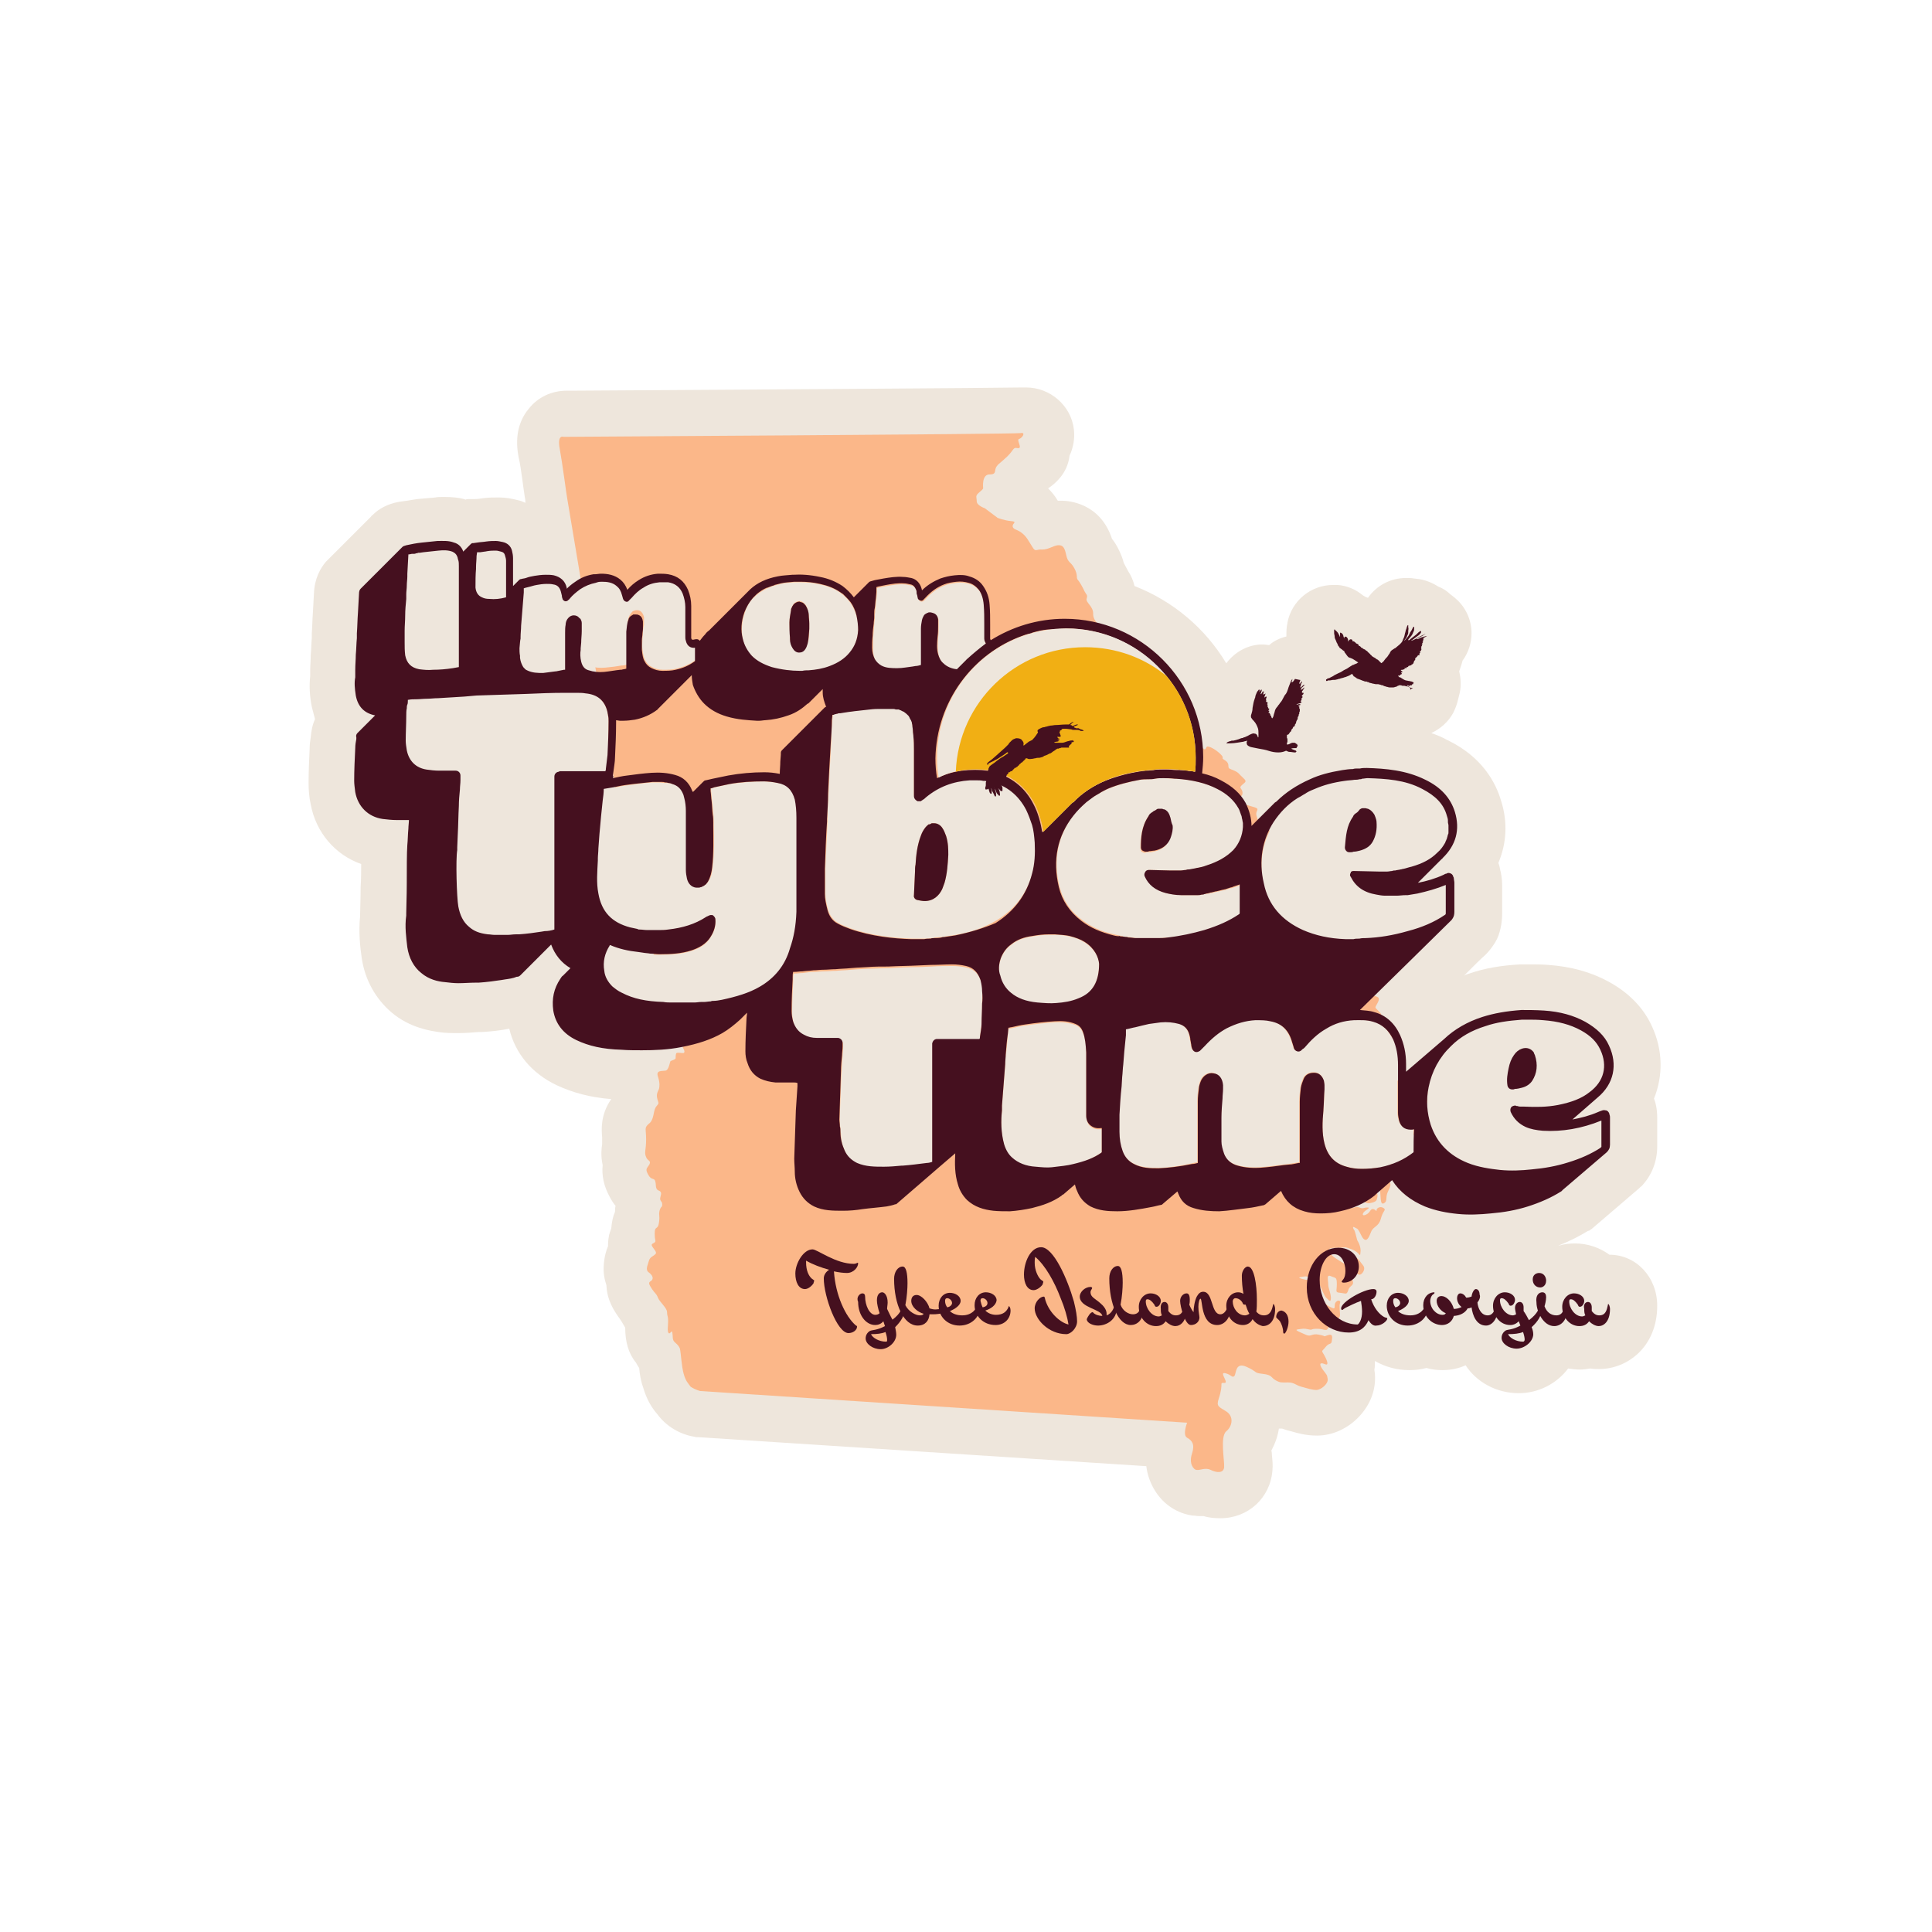 <?xml version="1.0" encoding="utf-8"?>
<!-- Generator: Adobe Illustrator 28.0.0, SVG Export Plug-In . SVG Version: 6.00 Build 0)  -->
<svg version="1.1" id="Layer_1" xmlns="http://www.w3.org/2000/svg" xmlns:xlink="http://www.w3.org/1999/xlink" x="0px" y="0px"
	 viewBox="0 0 360 360" style="enable-background:new 0 0 360 360;" xml:space="preserve">
<style type="text/css">
	.st0{fill:#EEE6DC;}
	.st1{fill:#FBB789;}
	.st2{fill:#45101F;}
	.st3{fill:#0F3658;}
	.st4{fill:#F1AF14;}
</style>
<g>
	<path class="st0" d="M296.7,228.9C296.7,228.8,296.7,228.8,296.7,228.9l8.4-7.2c0.3-0.2,0.5-0.5,0.8-0.7c1.9-2,2.9-4.6,2.9-7.4
		c0-1,0-2.1,0-3.1v-0.2c0-0.7,0-1.4,0-2c0-0.9-0.1-1.7-0.2-2.2l0,0c-0.1-0.5-0.2-0.9-0.4-1.4c1.7-4.2,1.7-9-0.4-13.5
		c-1.6-3.5-4.4-6.3-8.1-8.3c-3.3-1.8-7-2.8-11.2-3.1c-1.2-0.1-2.4-0.1-3.4-0.1c-0.6,0-1.2,0-1.8,0c-3.6,0.2-6.6,0.7-9.5,1.7
		c-0.3,0.1-0.7,0.2-1,0.4c1.8-1.8,3.2-3.2,3.9-3.8l0,0c0.1-0.1,0.2-0.2,0.2-0.2l0,0c0.7-0.7,1.2-1.4,1.7-2.2c0.5-0.8,0.8-1.7,1-2.6
		c0.2-0.9,0.3-1.8,0.3-2.7v-0.1c0-1,0-1.9,0-2.9c0-0.7,0-1.5,0-2.2V165v-0.1c0-1.2-0.2-2.1-0.3-2.6l0,0c0,0,0,0,0,0.1
		c-0.1-0.6-0.2-1.1-0.4-1.6c1.5-3.6,1.8-7.5,0.5-11.6c-1-3.4-3.5-8.1-9.8-11.2c-0.1-0.1-0.3-0.1-0.4-0.2c-0.9-0.5-1.9-0.9-2.8-1.2
		c1.7-0.8,3.2-2.1,4.1-3.8c0.4-0.8,0.7-1.6,0.9-2.5c0.1-0.4,0.2-0.8,0.3-1.2c0.3-1.4,0.2-2.7-0.1-4c0.1-0.3,0.2-0.6,0.3-0.9
		c0.1-0.3,0.2-0.6,0.3-1c0-0.1,0-0.1,0.1-0.2c1-1.4,1.6-3.2,1.6-5l0,0c0-2.5-1.1-4.9-3-6.5l-0.1-0.1c-0.3-0.2-0.6-0.5-0.9-0.7
		c-0.6-0.6-1.4-1.1-2.2-1.4c-1.1-0.7-2.3-1.2-3.6-1.4c-0.3,0-0.6-0.1-0.9-0.1c-0.5-0.1-0.9-0.1-1.4-0.1H262c-2.9,0-5.5,1.4-7.1,3.7
		c-0.2-0.1-0.3-0.1-0.5-0.2c-0.2-0.1-0.3-0.2-0.5-0.3c-1.3-1.1-3-1.8-4.7-1.9c-0.3,0-0.5,0-0.8,0c-4.1,0-7.7,2.9-8.5,7v0.1l0,0
		c-0.2,0.8-0.2,1.6-0.2,2.5c-1.2,0.3-2.3,0.8-3.2,1.6c-0.3,0-0.7-0.1-1-0.1c-0.3,0-0.5,0-0.8,0c-2.5,0.2-4.7,1.5-6.2,3.5
		c-3.9-6.5-9.9-11.6-17.1-14.4c-0.2-0.9-0.6-1.9-1.2-2.8c-0.2-0.4-0.5-0.9-0.8-1.5c-0.2-0.8-0.5-1.6-1-2.6c-0.4-0.8-0.8-1.4-1.2-1.9
		c-2.2-6.7-8.1-7.1-9.4-7.1c-0.2,0-0.4,0-0.7,0c-0.4-0.7-1-1.5-1.8-2.3c0.9-0.6,1.7-1.3,2.4-2.2c0.7-0.9,1.4-2.2,1.6-3.9
		c0.7-1.5,1-3.2,0.8-4.9c-0.5-4.4-4.4-7.8-8.9-7.8l0,0c-0.3,0-0.6,0-0.8,0c-4.1,0.1-51.9,0.4-83.9,0.6c-0.3,0-0.6,0-0.9,0
		c-2.8,0-5.4,1.2-7.1,3.4c-2,2.4-2.6,5.6-1.8,9.3c0.4,1.7,0.8,5.4,1.1,7.2c0.1,0.4,0.1,0.7,0.1,1c-0.4-0.2-0.9-0.4-1.4-0.5
		c-1.2-0.3-2.3-0.5-3.4-0.5c-0.1,0-0.3,0-0.4,0c-0.8,0-1.5,0-2.4,0.1c-0.7,0.1-1.3,0.2-2,0.2l-1.1,0c-0.1,0-0.3,0-0.4,0.1
		c-1.3-0.4-2.6-0.5-4.1-0.5l0,0c-0.6,0-1.2,0-1.6,0.1c-1.1,0.1-2.3,0.2-3.4,0.3c-1.2,0.2-2.4,0.4-3.3,0.5c-2.3,0.4-3.9,1.4-4.9,2.4
		c-0.1,0.1-0.3,0.2-0.4,0.4l0,0l-7.8,7.8c-0.2,0.2-0.4,0.4-0.6,0.6c-1,1.2-2.1,3.1-2.2,5.9l-0.2,3.6c-0.1,1.3-0.1,2.5-0.2,3.8v0.9
		c-0.1,1.1-0.1,2.1-0.2,3.2c0,1-0.1,1.9-0.1,2.9v1c-0.2,1.8-0.1,3.7,0.3,5.7c0.2,0.8,0.4,1.5,0.6,2.3c-0.5,1.1-0.7,2.2-0.8,3.4
		c-0.1,0.6-0.2,1.3-0.2,2.1c-0.1,2.1-0.2,4.3-0.2,6.4c0,1.3,0.1,2.6,0.4,4c1,5.3,4.6,9.4,9.4,11.1c0,1.3,0,2.8-0.1,4.3l0,0v0.1
		c0,2.1-0.1,4.2-0.1,5.2v0.1c-0.3,3,0,5.7,0.3,7.8c0.6,4.1,2.6,7.6,5.5,10.1c3.5,3,7.5,3.5,8.8,3.7c1.2,0.2,2.4,0.2,3.7,0.2
		c1.4,0,2.6-0.1,3.8-0.2h0.6c1.8-0.1,3.5-0.3,5-0.6h0.1c1.1,4.6,4.2,8.3,8.8,10.5c3,1.4,6.3,2.3,10.2,2.6c-2.1,3-1.8,5.9-1.7,7.1
		c0,0.3,0,0.4,0,0.6c0,0.3,0,0.4,0,0.7c-0.1,0.7-0.3,2.1,0.1,3.9c-0.2,1.9,0.2,3.9,1.3,5.9c0.3,0.6,0.7,1.2,1.1,1.7
		c-0.1,0.4-0.1,0.7-0.1,1.1c-0.4,0.9-0.6,1.9-0.7,3.1c-0.2,0.5-0.3,0.9-0.4,1.2c-0.1,0.5-0.2,1.1-0.2,1.9v0.1v0.1
		c-0.3,0.7-0.7,1.9-0.8,3.6c-0.1,1.3,0.1,2.5,0.5,3.7c0.1,2.8,1.5,4.8,2.1,5.7c0.3,0.4,0.5,0.7,0.7,1c0.2,0.4,0.5,0.8,0.7,1.2
		c0,2.6,0.6,4.8,2,6.5c0.2,0.4,0.4,0.7,0.6,1c0.1,1.1,0.3,2.4,0.7,3.5c0.7,2.4,1.6,3.8,2.5,4.9l0.1,0.1c2.3,3.2,5.6,4.1,6.9,4.3
		c0.3,0.1,0.6,0.1,0.9,0.1l83.4,5.4c0.2,1.7,0.8,3.3,1.7,4.7c1.6,2.5,4.1,4.1,6.9,4.5c0.4,0,0.8,0.1,1.2,0.1c0.3,0,0.6,0,0.9,0
		c0.9,0.3,2,0.4,3.1,0.4c5.2,0,9.3-3.8,9.7-8.9c0.1-1,0-1.9-0.1-2.9c0-0.2,0-0.5-0.1-0.8c0.7-1.3,1.2-2.7,1.4-4.1c0.2,0,0.4,0,0.6,0
		c0.4,0.1,0.8,0.3,1.3,0.4l0.4,0.1c1.3,0.4,2.9,0.8,4.8,0.8c2.9,0,5.8-1.3,8-3.7c2-2.2,3-4.9,2.8-7.7c0-0.3-0.1-0.6-0.1-0.9
		c0.1-0.5,0.1-1,0.1-1.6c1.9,1.1,4.1,1.7,6.4,1.7c1.1,0,2.1-0.1,3.2-0.4c1,0.3,2,0.4,3,0.4c1.5,0,3-0.3,4.3-0.9l0,0
		c2,3.1,5.7,5.2,9.9,5.2c3.7,0,7.1-1.8,9.2-4.6c0.7,0.1,1.5,0.2,2.2,0.2c0.6,0,1.3-0.1,1.9-0.2c0.6,0.1,1.2,0.1,1.7,0.1
		c5.2,0,10.8-4.1,10.8-11.8c0-5.3-3.9-9.5-8.9-9.5l0,0c-1.8-1.3-4-2.1-6.4-2.1c-1,0-2,0.1-3,0.4h-0.1c2-0.8,3.8-1.7,5.6-2.8
		C295.9,229.5,296.3,229.2,296.7,228.9z"/>
	<path class="st1" d="M130.5,259.2l90.7,5.9c0,0-0.9,2.3,0,2.8c0.9,0.5,1.5,1.2,0.9,3c-0.6,1.8,0.3,3,0.9,3c0.6,0.1,1.6-0.5,2.6,0
		c1,0.5,2.4,0.7,2.5-0.5s-0.8-5.7,0.4-6.7s1.4-2.8,0-3.7s-1.9-0.9-1.4-2.4c0.5-1.5,0.5-2.3,0.5-2.7c0-0.5,0.9,0.1,0.8-0.5
		c-0.1-0.6-1.1-1.8,0-1.5c1.1,0.3,1.2,0.9,1.6,0.5c0.4-0.4,0.1-2.7,2.3-1.7c2.2,1,1.2,1.1,3,1.3c1.8,0.2,1.5,0.7,2.4,1.2
		c0.9,0.5,1.1,0.4,2.3,0.4s1.4,0.5,2.5,0.8s2,0.6,2.8,0.6c0.8,0,2.2-1.1,2.1-2c-0.1-0.9-0.2-0.8-1-1.9c-0.8-1.2-0.2-1.2,0.5-0.9
		c0.7,0.3,0.5-0.5-0.1-1.6c-0.6-1.1-0.6-0.6,0.2-1.6c0.8-1,1.1-0.2,1.2-1.4c0.2-1.2-0.5-0.9-1.1-0.7c-0.6,0.2,0.2,0.1-1.3-0.2
		c-1.5-0.3-1.4,0.5-2.5,0c-1.1-0.5-2.3-0.9-1.4-1c0.9-0.1,1-0.2,1.9,0c0.9,0.2,0.3-0.1,1.6-0.1s1.7,0.5,2,0c0.3-0.5,1-1.1-0.3-1.6
		s-1.6-0.8-1.4-1.2c0.2-0.4,0.8-0.5,1.2,0c0.5,0.5,0.9,0.7,1.6,0.9c0.8,0.2,1.2-0.1,1.2-0.7c0-0.6-0.2-1.6,0-2.2
		c0.2-0.5-0.5-0.7-0.9,0c-0.3,0.7,0.3,1.4-1,0.7s-0.9-1.1-1.7-1.2c-0.8-0.1-1.3-0.2-1.5-0.7c-0.2-0.5,0.1-1.5,0.1-1.8
		c0-0.3-0.2-1.3-0.9-1.3s-2.1-0.4-1.6-0.5c0.5-0.1,1.2-0.3,1.9,0c0.7,0.3,1.2,0.1,1.8,1.4s0.9,2.1,1.2,2.4c0.4,0.3,0.9,1.2,0.9,0
		c-0.1-1.2-0.5-1.7-0.5-2.5s-0.4-1.9,0.5-1.5c0.9,0.4,1.1,0.1,1.1,1.5s-0.4,1.5,0.7,1.6c1,0.1,1.1,0.4,1.4-0.4
		c0.2-0.8,0.7-0.8,0.9-1.3c0.2-0.5-0.6-1.2,0-1.7s0.5-0.2,1.1,0c0.5,0.2,1.4-1,0.8-1.7c-0.6-0.7-0.9-1.5-1.6-1.5c-0.7,0-1.6-1-1.9,0
		c-0.3,1,0.6,1.6-0.3,1c-0.9-0.6-2-1.1-2.4-1.9s-0.1-0.9,1.5-0.9c1.6,0,1-0.3,2.6,0.3c1.6,0.6,1.5,1.7,1.6,0.6
		c0.2-1.1-0.6-2.3-0.6-2.3s-0.4-1.6-0.5-1.8c-0.2-0.2-0.5-0.9,0-0.6c0.5,0.3,0.5,0.1,0.9,0.8c0.4,0.7,0.5,1.2,1,1.5
		c0.5,0.2,0.8-0.5,1.2-1.5c0.4-1,1.4-0.9,1.8-2.4c0.4-1.6,1.1-1.6,0.5-2c-0.6-0.4-1.3,0-1.3,0.4c0,0.4-0.1-0.1-0.6-0.2
		c-0.6-0.1-0.5,0.6-1.3,1c-0.8,0.4-0.8-0.1-0.4-0.5c0.4-0.4,1.3-0.8,0.6-0.8s-0.8,0.3-1.5,0c-0.7-0.3-1.3,0.3-1.7,0
		c-0.3-0.3-0.4-1,0.8-0.9s-0.1-0.9,0.6-0.7c0.7,0.3,1.6,0.9,2.2,0.8s1.2-0.3,1.3-0.6s0.4-1-0.1-1.6c-0.5-0.6-1.3-1.2-0.9-1.3
		c0.5-0.1,0.5,0.8,1,0.9c0.5,0.1,0.6-0.3,0.7,0.7s0,2.3,0.7,1.9c0.7-0.4,0.2-1,0.7-2.1c0.5-1.1,0.6-1.2,0.4-1.8
		c-0.2-0.6,0.2-0.7,0.1-1.2c-0.1-0.6-0.3-1.5-0.8-1.1c-0.5,0.4-0.4,0.7-0.4,1.2c0,0.5,0.1,1.1-1.1,0.8c-1.2-0.3-1.7-0.2-2-0.6
		c-0.3-0.5,0.2-0.8,0.7-0.9c0.5-0.1,1.2-0.6,1.3-0.6s-0.2-0.7-0.6-1c-0.4-0.3-0.7-0.7-1.5-1.1c-0.8-0.5-0.8-0.9-0.8-0.9
		s-0.2-0.4-0.8-0.7c-0.6-0.3-1.1-1,0-0.6c1.1,0.4,1,0.9,2,1.5s1.1,1.2,2.1,1.6c0.9,0.4-0.2-1.3,0.6-0.9c0.7,0.4,0.6,1.3,1.3,1.3
		c0.7-0.1,0.1-0.6,0.8-0.9c0.7-0.3,0.9-0.4,1.4-1c0.5-0.6,0.7-0.9,0.8-1.4s-0.1-0.5-0.7-0.8c-0.7-0.3-0.7-0.7-1.3-0.8
		c-0.6-0.1-1.3-0.3-1.7-0.4c-0.3-0.1-0.4-1-0.8-1.3c-0.4-0.3,0-1.3,0.6-0.5c0.6,0.8,0.8,1.2,1.7,1.3c0.9,0.1,1.5-0.3,0.8-0.5
		c-0.7-0.2-0.9-0.3-1.4-0.7c-0.5-0.4-0.9-1.7-0.1-1.1c0.8,0.6,0.3,0,1,0.4c0.7,0.4,0.7,1.3,1.9,1.5c1.2,0.2,1.3,0.9,2.1,0.7
		c0.8-0.2,0.6-0.7,1.2-1.2c0.6-0.5,1.2-0.6,0.7-0.9s-0.5,0.2-1.1-0.3c-0.6-0.5-0.4-0.4-1.2-0.9c-0.8-0.6-0.7-1.2-0.6-1.6
		c0.1-0.4-0.9-2.1-0.2-1.6c0.7,0.5,0.3,1.2,0.8,1.9c0.5,0.7,0.1,1.2,0.9,0.8c0.8-0.4,0.5-0.1,0.8-0.4c0.3-0.3,0.2-2.1,0.5-1.9
		c0.3,0.2,0.6,1.5,0.6,2.2s0.3,0.3,1-0.1c0.7-0.4,0.7-1.1,0.9-1.5c0.2-0.4,1.1-0.3,0.6-1c-0.5-0.7-1-0.1-1.2-0.3
		c-0.2-0.2,0.1-0.2-0.4-0.7c-0.5-0.5-0.6-0.2-1.5-0.7c-0.9-0.5-1.1-0.7-1.8-1.2c-0.7-0.5-0.9-1.2-1.4-1c-0.5,0.3-0.8,0.5-1.5,0.3
		c-0.7-0.2-2-0.1-2.1-0.8s0.1-1.6,0.1-1.6s-0.5-0.2-0.1-0.5c0.4-0.3,0.7-0.3,0.4-0.8c-0.3-0.6-1.9-1.5-1.2-2.4
		c0.7-0.9,1.2-0.6,1.1-1.6c-0.1-0.9-0.3-0.9-0.4-1.2c-0.1-0.3,0.6-0.7,0.1-1.2c-0.5-0.5-1.3-0.7-1.3-0.7s-0.4-1.1-0.5-1.6
		c-0.1-0.5-1.1-1.1-1.1-1.4c0-0.3,0.8-1.2,0.6-1.7s-1.1-0.2-1.2-0.9c-0.1-0.7,0.1-1-0.3-1.2c-0.4-0.2-1.1,0.3-1.3-0.8
		c-0.2-1,0.2-1.3-0.4-1.3c-0.6,0-1.5,0.2-1.9-0.1c-0.5-0.3-0.4,0.5-1-0.5c-0.6-0.9-1.2-1.1-1.4-1.5c-0.2-0.5-0.3-0.6,0.1-1.1
		c0.3-0.5,0.6-0.9-0.1-1.7c-0.6-0.8-0.9-0.8-0.5-1.2c0.4-0.5,0.7-1.1,0.5-1.7c-0.2-0.6-1.3-0.7-1-1.4c0.3-0.7,1-1.7,0.4-2.1
		c-0.6-0.4-1.1-0.1-1.1-0.5c0.1-0.4,0.7-0.7,0.2-1s-1.1-0.1-1-0.6s-0.3-1.2-0.6-2c-0.3-0.7-0.8-1-0.3-1.3c0.6-0.3,0.8-0.6,0.6-1.2
		c-0.2-0.6-0.6-1-0.9-1.4c-0.3-0.4-0.4-0.4-1.1-0.8s-1.2-1.5-1.9-1.7c-0.7-0.2-0.7,0.3-1.5-0.4s-0.1,0-1.7-0.9
		c-1.6-0.9-3.3-1.1-2.9-1.9c0.4-0.8,1.3-0.5,0.8-1.3c-0.5-0.8,0.3-0.3-1.2-0.9c-1.6-0.6-1.6-0.6-1.6-0.6s-0.6-0.9-0.3-1
		c0.3-0.1-0.3-0.9-0.2-1.5c0.1-0.6,0.6-0.8-0.4-1.1c-0.9-0.3-1.9-0.4-2.3-1c-0.4-0.7-0.6-0.8-0.2-1c0.4-0.2,0.4-0.8,0.2-1.2
		c-0.2-0.4-0.5-0.4,0-0.9c0.5-0.5,1.1-0.6,0.3-1.3c-0.8-0.7-0.8-1-1.7-1.4c-0.9-0.4-1.1-0.3-1.1-0.9s-0.4-0.9-0.9-1.2
		c-0.5-0.3,0.3-0.2-0.7-1.1c-1-0.9-1.9-1.3-2.3-1.3c-0.4,0-0.2,1.2-1.1,0c-0.9-1.2-2.2-1.2-1.9-2.4c0.3-1.1-0.4-1.1-0.6-1.7
		c-0.2-0.5,0.6-1.2-0.2-2.1c-0.8-0.9-3-1.1-3-2.2c-0.1-1.1-1.7-2-2-2.1c-0.3-0.2-1.4-0.3-2.3-1.3c-0.9-1.1-1.4-0.9-2.3-1.8
		c-0.9-0.9-1.2-0.8-1.9-1.5s-0.6-0.6-1.2-2.1c-0.6-1.5-1.4-1.2-1.5-2.3c-0.1-1-0.7-1.9-0.7-1.9s-2.6-1.6-2.6-3.2
		c0.1-1.6-1.5-2.2-1.2-3c0.2-0.7-0.1-0.7-0.4-1.3c-0.3-0.7-1-1.9-1.3-2.2c-0.3-0.4,0.1-0.8-0.6-2.1c-0.7-1.3-1.2-1-1.5-2.4
		c-0.3-1.4-0.6-2-1.6-1.9c-0.9,0.1-1.7,0.8-2.9,0.8c-1.2-0.1-1.2,0.6-1.9-0.6c-0.7-1.1-1-1.8-1.9-2.5s-1.6-0.6-1.7-1.2
		c-0.1-0.6,1-0.9-0.3-1c-1.2-0.1-2.5-0.6-2.5-0.6l-2.4-1.8c0,0-1.5-0.5-1.5-1.3c0-0.8-0.3-0.9,0.3-1.5c0.6-0.5,0.9-0.8,0.9-0.9
		c0-0.2-0.3-2.6,1.2-2.6c1.5,0,0.7-0.8,1.4-1.6c0.7-0.8-0.6,0.5,1.3-1.2c2-1.7,1.5-2.3,2.5-2.1c1.1,0.2-0.3-1.6,0.3-1.7
		c0.6-0.2,1.3-1.3,0.3-1.1c-1,0.2-85.2,0.7-85.2,0.7s-1.2-0.5-0.7,2.2c0.5,2.7,1.3,8.9,1.4,9.3c0.1,0.3,12.4,74.7,12.5,75.2
		c0.1,0.5,0.8,1.7,0.9,2.1c0.1,0.4,0,1.6,0,1.6l1.4,1.2l-0.9,1.2c0,0,1.3,0.2,1.2,1c-0.1,0.7-0.7,0.9-0.2,1.5
		c0.5,0.6,1.4,0.7,1.2,1.4s-1,1-0.4,1.6s0.6,2.1,1.7,3.1c1.1,1,1.4,0.1,1.6,1.7c0.1,1.7-0.8,1.7,0.2,2.1s1.2,0.5,1.2,0.7
		s0,1.1-0.2,1.6c-0.2,0.4-0.2,0.8-0.6,1.4c-0.4,0.5-0.7,1-0.5,1.4c0.3,0.3,1.2,0.3,1.5,1s0.7,0.7,1,1c0.3,0.3,1.4,0.3,1.1,0.7
		c-0.3,0.4,0.3,0.3-0.3,0.3s-1.1,0.1-0.8,0.6c0.3,0.5,0.3,0.8,0.1,0.9c-0.2,0.1-1.3-0.2-1.4,0.1c-0.1,0.3-0.1,0.6-0.1,0.9
		c0,0.2-0.7,0.4-0.9,0.5c-0.2,0-0.3,1.7-1,1.8s-1.8-0.1-1.4,1.1s0.3,1.9,0.2,2.3c-0.1,0.3-0.6,0.9-0.3,1.9c0.3,1,0.3,0.7-0.3,1.5
		c-0.5,0.8-0.3,2.4-1.3,3.1c-0.9,0.8-0.5,0.9-0.5,2.9c0,2.1-0.4,2.4,0,3.3c0.3,0.8,1,0.6,0.6,1.4c-0.5,0.8-0.8,0.8-0.2,1.9
		c0.6,1.1,1.1,0.5,1.3,1.2c0.2,0.7,0,1.2,0.4,1.6c0.4,0.3,0.9,0.2,0.6,1.2c-0.3,1,0.3,0.8,0.3,1.5s-0.2,0.2-0.5,1.2
		c-0.2,1,0.1,0.7-0.1,2.2c-0.2,1.5-0.8,0.5-0.8,2c0,1.5,0.3,1.4,0,1.7s-0.9,0.2-0.3,1c0.6,0.8,0.7,1,0.3,1.3
		c-0.3,0.3-0.9,0.4-1.1,1.2c-0.2,0.8-0.7,1.6,0,2.1c0.7,0.5,1,1.2,0.4,1.6c-0.6,0.3-0.3,0.7,0.2,1.5c0.6,0.9,0.8,0.8,1.1,1.6
		c0.3,0.8,1.7,1.9,1.7,2.7c0,0.8,0.2,0.6,0.2,1.6c0,1-0.2,2,0.1,2.3c0.3,0.3,0.6-0.8,0.7,0c0.1,0.7,0,1,0.2,1.4
		c0.2,0.4,0.9,0.7,1.2,1.5c0.2,0.9,0.3,3.3,0.7,4.7s0.8,1.7,1.3,2.4C129.6,259,130.5,259.2,130.5,259.2z"/>
	<g>
		<path class="st2" d="M159.7,247.2c0,0.6-0.7,1.2-1.6,1.2c-2.1,0-4.6-6.8-4.6-10.2c0-0.7,0.5-1.3,1-1.6c-1.5-0.4-3.1-1-4.3-1.7
			c0,0.1,0,0.2,0,0.3c0,1.6,0.5,2.5,1,3c0.1,0.1,0.3,0.2,0.4,0.3c0.1,0,0.1,0.1,0.1,0.2c0,0.1-0.1,0.2-0.1,0.4
			c-0.3,0.5-1,1.1-1.6,1.1c-1.2,0-1.8-1.3-1.8-2.9c0-1.9,1.5-4.5,3.2-4.5c0.9,0,4.3,2.7,7.7,2.7c0.4,0,0.6-0.2,0.7-0.2
			s0.1,0.1,0.1,0.1c0,0.7-0.8,1.8-2.1,1.8c-0.6,0-1.5-0.1-2.4-0.3v0.1c0.3,4.3,2.1,8.3,4.1,10C159.6,247,159.7,247.1,159.7,247.2z"
			/>
		<path class="st2" d="M160.7,241c0.3,0,0.5,0.2,0.5,0.6c0,1.6,0.8,3.4,1.9,3.4c0.3,0,0.6-0.1,0.8-0.3c-0.3-0.9-0.5-1.8-0.5-2.4
			c0-1.1,0.5-1.5,1-1.5c0.4,0,1,0.6,1,1.9c0,0.4-0.1,0.8-0.1,1.2c0.3,0.6,0.6,1.3,1,2c1.6-1.2,1.8-2.2,1.9-2.8c0-0.1,0-0.2,0.1-0.2
			s0.3,0.5,0.3,0.9c0,1.3-0.7,2.4-1.8,3.5c0.1,0.5,0.2,1,0.2,1.4c0,1.4-1.5,2.7-2.9,2.7c-1.5,0-2.8-1-2.8-2c0-0.6,0.3-1.1,0.8-1.4
			c0.4-0.2,1.3-0.1,2.8-0.9l-0.3-0.9c-0.4,0.5-1,0.7-1.5,0.7c-1.8,0-3.2-1.9-3.2-4.3C159.5,241.7,160.2,241,160.7,241z M165,248.2
			c-0.7,0.3-1.6,0.4-2.7,0.4c0.3,0.7,1.5,1.4,2.8,1.4c0.2,0,0.2-0.1,0.2-0.4C165.3,249.3,165.2,248.8,165,248.2z"/>
		<path class="st2" d="M175.6,244.7c-0.4,0.1-1.1,0.2-1.7,0.2c-0.2,0-0.5,0-0.7,0c-0.1,1.2-0.8,2.1-2.2,2.1c-2.6,0-4.4-3.9-4.4-8.7
			c0-1.3,0.7-2.3,1.6-2.3c0.6,0,0.9,1.1,0.9,3.1c0,0.9-0.1,2.6-0.4,4.1c0.6,1.2,1.9,1.9,2.7,1.9c0.4,0,0.6-0.1,0.7-0.3
			c-1.1-0.3-2.3-1.3-2.3-2.4c0-0.6,0.3-1.1,1-1.1c0.9,0,2.1,1.3,2.4,2.5c0.3,0.1,0.7,0.2,1.1,0.2c0.3,0,0.9-0.1,1.2-0.1L175.6,244.7
			z"/>
		<path class="st2" d="M177,244.3c0.5,0.5,1.3,0.8,2.3,0.8c1.9,0,2.7-1.3,2.9-2.1c0-0.1,0-0.2,0.1-0.2c0.1,0,0.3,0.3,0.3,0.8
			c0,1.8-1.6,3.4-3.8,3.4c-2.3,0-3.9-1.7-3.9-3.7c0-1.4,0.9-2.4,2.1-2.4c1,0,2,0.6,2,1.5C179,243.2,178,243.9,177,244.3z
			 M176.5,243.6c0.6-0.1,0.9-0.5,0.9-0.8c0-0.5-0.5-0.9-0.9-0.9c-0.3,0-0.4,0.2-0.4,0.5C176.1,242.8,176.2,243.2,176.5,243.6z"/>
		<path class="st2" d="M183.6,244.2c0.5,0.5,1.2,0.8,2,0.8c1.2,0,1.9-0.5,2.3-1.4c0-0.1,0-0.2,0.1-0.2s0.3,0.3,0.3,0.8
			c0,1.5-1.1,2.7-2.8,2.7c-2.3,0-3.9-1.7-3.9-3.7c0-1.4,0.9-2.4,2.1-2.4c1,0,2,0.6,2,1.5C185.6,243.2,184.6,243.9,183.6,244.2z
			 M183.1,243.6c0.6-0.1,0.9-0.4,0.9-0.8c0-0.5-0.5-0.9-0.9-0.9c-0.3,0-0.4,0.2-0.4,0.5C182.8,242.8,182.9,243.2,183.1,243.6z"/>
		<path class="st2" d="M194.8,242.3c0.8,2.5,2.9,4.2,4.3,4.5c-0.2-1.3-0.7-3.1-1.5-5c-1.1-2.9-2.8-6-4.7-7.6
			c-0.1,0.4-0.1,0.7-0.1,1.1c0,1.4,0.6,2.6,1.1,3.1c0.1,0.1,0.3,0.2,0.4,0.3c0.1,0,0.1,0.1,0.1,0.2c0,0.1-0.1,0.2-0.1,0.4
			c-0.3,0.5-1.1,1.1-1.7,1.1c-1.2,0-1.8-1.3-1.8-2.9c0-2.3,1.2-5.1,3.2-5.1c2.3,0,4.9,5.9,6.1,10.1c0.4,1.6,0.6,2.9,0.6,3.7
			c0,1.3-1.2,2.4-2,2.4c-3.3,0-5.9-2.8-5.9-4.8c0-1.2,1-2.2,1.7-2.2C194.7,241.6,194.7,242,194.8,242.3z"/>
		<path class="st2" d="M203.6,244.5c0,0,0.1,0,0.1,0.1c0.4,0.4,1.1,0.6,1.7,0.6c-0.2-1.3-4.2-1.5-4.2-3.6c0-0.9,1-1.8,2-1.8
			c0.2,0,0.3,0.1,0.3,0.2c0,0.2-0.3,0.4-0.3,0.8c0,0.9,0.9,1.2,1.8,2c0.6,0.5,1.2,1.2,1.2,2c0,0.1,0,0.2,0,0.3
			c0.9-0.3,1.4-1.3,1.5-2.1c0-0.1,0-0.2,0.1-0.2s0.3,0.5,0.3,0.9c0,2.2-1.9,3.3-3.5,3.3c-1,0-2.1-0.5-2.1-1.2
			C202.7,245.3,203.2,244.5,203.6,244.5z"/>
		<path class="st2" d="M206.7,238.2c0-1.3,0.7-2.3,1.6-2.3c0.6,0,0.9,1.1,0.9,3.1c0,0.9-0.1,2.6-0.4,4.1c0.4,1.2,1.5,1.8,2.3,1.8
			c1.2,0,1.4-1,1.6-1.9c0-0.1,0-0.2,0.1-0.2s0.3,0.5,0.3,0.9c0,2.4-1.3,3.2-2.4,3.2C208.4,246.9,206.7,243,206.7,238.2z"/>
		<path class="st2" d="M217,242.6c0.4,0,0.7,0.4,0.7,1c0,0.2,0,0.5,0,0.7c0.4,0.5,0.8,0.8,1.4,0.8c1.2,0,1.4-1,1.6-1.9
			c0-0.1,0-0.2,0.1-0.2s0.3,0.5,0.3,0.9c0,2.4-1.2,3.2-2.1,3.2c-0.6,0-1.3-0.4-1.8-0.9c-0.4,0.6-1,0.9-1.8,0.9
			c-1.8,0-3.2-1.6-3.2-3.6c0-1.4,1-2.5,2.2-2.5c1,0,1.9,0.6,1.9,1.4c0,0.4-0.3,1.1-0.8,1.1c-0.3,0-0.3-0.2-0.4-0.4
			c-0.5-0.7-0.9-1-1.3-1c-0.2,0-0.3,0.1-0.3,0.4c0,1.3,1.1,2.8,2.4,2.8c0.2,0,0.4-0.1,0.6-0.2c-0.2-0.4-0.2-0.8-0.2-1.2
			C216.2,243.1,216.5,242.6,217,242.6z"/>
		<path class="st2" d="M223.7,242c-0.2,0-0.4,0.7-0.4,1.5c0,0.9,0.2,1.7,0.2,2c0,0.7-0.6,1.4-1.6,1.4c-1.1,0-2-3.5-2-4.5
			c0-0.8,0.6-1.4,1.2-1.4c0.3,0,0.6,0.2,0.6,1.2c0,0.2,0,0.6-0.1,0.9c0.2,0.5,0.6,1.2,0.8,1.4c0-0.8,0.2-2.1,0.6-2.9
			c0.3-0.5,0.6-0.9,1.2-0.9c1.9,0,1.4,4.2,3.2,4.2c0.8,0,1.3-1,1.5-1.9c0-0.1,0-0.2,0.1-0.2c0.1,0,0.3,0.5,0.3,0.9
			c0,2-1.2,3.2-2.5,3.2C223.7,246.9,224.1,242,223.7,242z"/>
		<path class="st2" d="M233.4,245.8c-0.3,0.6-0.9,1.1-1.8,1.1c-1.8,0-3.1-1.6-3.1-3.6c0-1.4,1-2.5,2.2-2.5c0.4,0,0.7,0.1,1,0.3
			c-0.2-1.1-0.3-2.3-0.3-3.4c0-0.9,0.6-1.7,1.1-1.7c1.2,0,1.7,3.4,1.7,6.2c0,0.8,0,1.6-0.1,2.2c0.4,0.5,0.9,0.7,1.4,0.7
			c1.2,0,1.5-1,1.7-1.9c0-0.1,0-0.2,0.1-0.2s0.3,0.5,0.3,0.9c0,2.4-1.2,3.2-2.3,3.2C234.5,246.9,233.9,246.5,233.4,245.8z
			 M232.8,244.8c-0.3-0.5-0.5-1.1-0.7-1.7c-0.1,0-0.1,0-0.2,0c-0.3,0-0.3-0.2-0.4-0.4c-0.3-0.5-0.8-0.8-1.3-0.8
			c-0.3,0-0.5,0.3-0.5,0.6c0,1.2,0.9,2.6,2.3,2.6C232.2,245.1,232.5,245,232.8,244.8z"/>
		<path class="st2" d="M240.1,246.3c0,0.9-0.5,2.2-0.8,2.2c-0.1,0-0.2-0.1-0.2-0.3c0-0.7-0.3-1.5-0.6-2c-0.3-0.4-0.7-0.6-0.7-0.8
			c0-0.6,0.4-1.2,1-1.2C239.6,244.4,240.1,245.1,240.1,246.3z"/>
		<path class="st2" d="M255,246c-0.6,1.4-1.7,2.3-3.7,2.3c-4.1,0-7.8-3.5-7.8-8.4c0-4.1,2.5-7.4,5.9-7.4c2.3,0,3.8,1.6,3.8,3.5
			c0,1.7-1.3,3-2.8,3c-0.3,0-0.4-0.1-0.4-0.2c0-0.1,0.1-0.1,0.2-0.3c0.4-0.4,0.5-1.1,0.5-1.7c0-1.4-0.7-3.1-2.1-3.1
			c-1.6,0-2.7,2.3-2.7,4.8c0,4.3,3,8.3,7.1,8.3c0.3-0.2,0.8-1,0.8-2.4c0-0.6-0.1-1.4-0.2-2c-1.1,0.4-2.3,1-2.9,1.3
			c-0.5,0.3-0.5,0.4-0.6,0.4c-0.1,0-0.2-0.1-0.2-0.3c0-1.2,4.2-3.6,6-3.6c0.3,0,0.6,0.1,0.6,0.5c0,0.6-0.4,1.4-1,1.4
			c0.5,1.6,1.5,2.8,2.4,3.3c0.4,0.2,0.6,0.1,0.6,0.3c0,0.4-1,1.3-2,1.3C256,247.1,255.5,246.8,255,246z"/>
		<path class="st2" d="M260.5,244.3c0.5,0.5,1.3,0.8,2.3,0.8c1.9,0,2.7-1.3,2.9-2.1c0-0.1,0-0.2,0.1-0.2s0.3,0.3,0.3,0.8
			c0,1.8-1.6,3.4-3.8,3.4c-2.3,0-3.9-1.7-3.9-3.7c0-1.4,0.9-2.4,2.1-2.4c1,0,2,0.6,2,1.5C262.5,243.2,261.5,243.9,260.5,244.3z
			 M260,243.6c0.6-0.1,0.9-0.5,0.9-0.8c0-0.5-0.5-0.9-0.9-0.9c-0.3,0-0.4,0.2-0.4,0.5C259.6,242.8,259.7,243.2,260,243.6z"/>
		<path class="st2" d="M267.3,240.9c0,0.2-0.2,0.2-0.4,0.4s-0.4,0.7-0.4,1.1c0,1.4,1.1,2.6,2.3,2.6c0.3,0,0.5-0.1,0.6-0.3
			c-1-0.4-1.7-1.4-1.7-2.3c0-0.5,0.3-0.9,0.9-0.9c0.8,0,1.9,0.9,2.3,2.4c0.8,0,2.1-0.4,2.3-1.4c0-0.2,0.1-0.4,0.2-0.4
			c0.2,0,0.3,0.4,0.3,0.8c0,1.1-1,2.2-2.8,2.3c-0.3,1.1-1.2,1.7-2.2,1.7c-1.8,0-3.5-1.5-3.5-3.7c0-1.4,0.9-2.4,2.1-2.4
			C267.2,240.8,267.3,240.8,267.3,240.9z"/>
		<path class="st2" d="M275.3,242.7c0.1,1.1,0.7,2.4,1.9,2.4c1,0,1.4-1,1.5-2c0-0.1,0-0.2,0.1-0.2s0.3,0.5,0.3,0.9
			c0,2-1.1,3.2-2.2,3.2c-1.8,0-2.5-1.9-2.7-3.4c-0.3,0.2-0.7,0.2-1,0.2c-1.1,0-1.7-1.1-1.7-1.9c0-0.4,0.2-0.9,0.6-0.9
			c0.5,0,0.9,0.4,1.1,0.8c0.4,0,0.7-0.1,1-0.2c0.1-0.8,0.5-1.4,0.8-1.4c0.4,0,0.7,0.4,0.7,1C275.9,241.6,275.7,242.2,275.3,242.7z"
			/>
		<path class="st2" d="M282.6,251.3c-1.5,0-2.8-1-2.8-2c0-0.6,0.3-1.1,0.8-1.4c0.4-0.2,1.3-0.1,2.7-0.9l-0.3-0.8
			c-0.4,0.4-0.9,0.7-1.6,0.7c-1.8,0-3.2-1.6-3.2-3.6c0-1.4,1-2.5,2.2-2.5c1,0,1.9,0.6,1.9,1.4c0,0.4-0.3,1.1-0.8,1.1
			c-0.3,0-0.3-0.2-0.4-0.4c-0.5-0.7-0.9-1-1.3-1c-0.2,0-0.3,0.1-0.3,0.4c0,1.3,1.1,2.8,2.4,2.8c0.2,0,0.4-0.1,0.6-0.2
			c-0.1-0.5-0.2-0.9-0.2-1.2c0-0.6,0.4-1.1,0.9-1.1c0.4,0,0.7,0.4,0.7,1c0,0.2,0,0.5,0,0.7c0.3,0.4,0.7,1.1,1,1.7
			c1.7-1.3,1.9-2.2,2-2.9c0-0.1,0-0.2,0.1-0.2s0.3,0.5,0.3,0.9c0,1.3-0.7,2.4-1.9,3.5c0.2,0.5,0.3,0.9,0.3,1.4
			C285.6,250.1,284,251.3,282.6,251.3z M284.1,249.6c0-0.3-0.1-0.8-0.3-1.4c-0.7,0.3-1.7,0.4-2.8,0.4c0.3,0.7,1.5,1.4,2.8,1.4
			C284,250,284.1,249.8,284.1,249.6z"/>
		<path class="st2" d="M285.6,238.4c0-0.9,0.7-1.2,1.2-1.2c0.9,0,1.3,0.8,1.3,1.4c0,1-0.7,1.3-1.1,1.3
			C286.2,239.9,285.6,239.3,285.6,238.4z M287.4,240.8c0.5,0,0.7,0.4,0.7,0.9c0,0.6-0.2,1.4-0.3,1.7c0.4,1.1,1.2,1.7,2.2,1.7
			c1.2,0,1.4-1.1,1.6-1.9c0-0.1,0-0.2,0.1-0.2s0.3,0.3,0.3,1.1c0,2-1.2,3-2.4,3c-2,0-3.3-2.7-3.3-4.4
			C286.1,241.3,286.8,240.8,287.4,240.8z"/>
		<path class="st2" d="M295.9,242.6c0.4,0,0.7,0.4,0.7,1c0,0.2,0,0.5,0,0.7c0.4,0.5,0.8,0.8,1.4,0.8c1.2,0,1.4-1,1.6-1.9
			c0-0.1,0-0.2,0.1-0.2c0.1,0,0.3,0.5,0.3,0.9c0,2.4-1.2,3.2-2.1,3.2c-0.6,0-1.3-0.4-1.8-0.9c-0.4,0.6-1,0.9-1.8,0.9
			c-1.8,0-3.2-1.6-3.2-3.6c0-1.4,1-2.5,2.2-2.5c1,0,1.9,0.6,1.9,1.4c0,0.4-0.3,1.1-0.8,1.1c-0.3,0-0.3-0.2-0.4-0.4
			c-0.5-0.7-0.9-1-1.3-1c-0.2,0-0.3,0.1-0.3,0.4c0,1.3,1.1,2.8,2.4,2.8c0.2,0,0.4-0.1,0.6-0.2c-0.2-0.4-0.2-0.8-0.2-1.2
			C295,243.1,295.4,242.6,295.9,242.6z"/>
	</g>
	<path class="st3" d="M218,121.8L218,121.8L218,121.8z"/>
	<g>
		<g>
			<path class="st0" d="M246.6,206.8v0.1c-0.2,2.2-0.3,4.2,0.2,6.2c0.6,2.3,1.9,3.7,4.1,4.3c0.9,0.2,1.8,0.4,2.9,0.4
				s2.3-0.1,3.4-0.3c2.4-0.5,4.3-1.4,6.1-2.7l0.1-0.1c0-1.4,0-2.8,0-4.4c-0.2,0-0.4,0.1-0.6,0.1l0,0c-1.1,0-1.9-0.6-2.2-1.7
				c-0.1-0.4-0.2-0.9-0.2-1.4c0-1.2,0-2.3,0-3.5c0-1.8,0-3.6,0-5.4s-0.3-3.4-0.9-4.8c-0.8-1.7-2-2.8-3.7-3.3
				c-1.2-0.3-2.5-0.3-3.6-0.3c-1.8,0.1-3.5,0.6-5.2,1.6c-1.6,1-2.8,2.3-4,3.5c-0.1,0.1-0.2,0.2-0.4,0.3l-0.2,0.2
				c-0.2,0.2-0.5,0.3-0.8,0.2c-0.3-0.1-0.5-0.3-0.6-0.6l-0.1-0.4c-0.1-0.2-0.1-0.4-0.2-0.6c-0.7-2.3-2-3.6-4.1-4
				c-0.8-0.2-1.7-0.2-2.8-0.2c-1.8,0.1-3.6,0.6-5.3,1.5c-1.5,0.8-2.8,1.9-4.1,3.3c-0.2,0.2-0.4,0.4-0.6,0.6l-0.3,0.3
				c-0.2,0.2-0.6,0.3-0.9,0.2s-0.5-0.4-0.6-0.7l-0.1-0.4c0-0.3-0.1-0.5-0.1-0.7l-0.1-0.5c-0.1-0.4-0.1-0.7-0.2-1
				c-0.3-1-1-1.6-1.9-1.9c-1.1-0.3-2.2-0.4-3.4-0.3c-0.8,0.1-1.5,0.1-2.2,0.3c-0.8,0.2-1.6,0.4-2.5,0.6c-0.6,0.1-1.2,0.3-1.8,0.4
				v0.1c0,0.3,0,0.6,0,1c-0.1,1-0.2,2-0.3,3l-0.2,2.5c-0.1,0.8-0.1,1.6-0.2,2.3l-0.1,1.7c-0.1,1.8-0.3,3.5-0.4,5.3
				c0,0.7,0,1.4,0,2.1c0,0.4,0,0.8,0,1.1c0,1.2,0.2,2.4,0.6,3.6c0.4,1.1,1.1,1.9,2.1,2.4c1.5,0.8,3.1,0.8,4.6,0.8
				c1.9,0,3.8-0.3,6.2-0.8c0.4-0.1,0.7-0.2,1.1-0.2v-3.2c0-2.8,0-5.5,0-8.3c0-0.8,0.1-1.6,0.2-2.4c0.1-0.4,0.2-0.8,0.3-1.2
				c0.4-1.1,1.4-1.7,2.4-1.6c1,0.2,1.7,1,1.8,2.2c0,0.2,0,0.5,0,0.7c0,0.6-0.1,1.2-0.1,1.8c-0.1,1.2-0.1,2.4-0.2,3.6
				c0,1.1,0,2.2,0,3.4v1c0,0.7,0.1,1.5,0.5,2.3c0.4,1.1,1.1,1.7,2.2,2.1c1.2,0.4,2.6,0.6,4.5,0.5c1.5-0.1,2.9-0.3,4.4-0.5l1-0.1
				c0.6-0.1,1.2-0.2,1.8-0.3c0.1,0,0.1,0,0.2,0v-3.1c0-2.8,0-5.5,0-8.3c0-0.8,0.1-1.7,0.2-2.6c0.1-0.6,0.3-1.1,0.5-1.6
				c0.3-0.7,1-1.2,1.9-1.2h0.1c0.9,0,1.6,0.6,1.8,1.5c0.1,0.3,0.2,0.5,0.1,0.8v0.8C246.8,204.3,246.7,205.6,246.6,206.8z"/>
			<path class="st0" d="M182.6,193.2c0.1-0.8,0.2-1.6,0.3-2.4c0.1-1.3,0.1-2.5,0.1-3.8c0-0.7,0-1.3,0.1-2c0-0.7-0.1-1.4-0.3-2.1
				c-0.4-1.4-1.3-2.3-2.7-2.6c-0.8-0.2-1.7-0.3-2.6-0.3c-1.3,0-2.6,0-3.9,0.1l-2.4,0.1c-1.9,0-3.7,0.1-5.6,0.2
				c-1.3,0-2.5,0.1-3.8,0.1l-1.8,0.1h-0.1l-1.3,0.1c-0.9,0.1-1.9,0.1-2.8,0.2c-0.8,0-1.5,0.1-2.3,0.1c-0.6,0-1.2,0.1-1.8,0.1
				c-0.7,0-1.4,0.1-2.1,0.2c-0.5,0-1,0.1-1.5,0.1h-0.2c-0.1,0.3-0.1,0.7-0.1,1c0,0.1,0,0.3,0,0.4c-0.1,1.8-0.2,3.8-0.2,5.9
				c0,0.6,0.1,1.3,0.3,2c0.3,1.1,1,1.9,2,2.4c0.7,0.4,1.6,0.6,2.4,0.6c0.7,0,1.4,0,2.1,0c0.1,0,0.2,0,0.3,0c0.3,0,0.6,0,0.9,0
				c0.2,0,0.3,0,0.5,0h0.2c0.4,0,0.8,0.4,0.8,0.9v0.2c0,0.2,0,0.3,0,0.5c0,0.5-0.1,1-0.1,1.6c-0.1,1-0.1,2-0.2,3
				c-0.1,3.3-0.3,6.3-0.3,9c0,0.4,0,0.8,0.1,1.3c0,0.3,0,0.7,0.1,1c0,1.3,0.3,2.4,0.8,3.5c0.5,1,1.3,1.8,2.3,2.3
				c1.6,0.7,3.3,0.8,5,0.7c1.1,0,2.2-0.1,3.3-0.2h0.2c1.4-0.1,2.9-0.3,4.5-0.5c0.3,0,0.6-0.1,1-0.2v-16.5c0-0.8,0-1.5,0-2.3
				c0-0.3,0-0.6,0-1c0-0.7,0-1.5,0-2.3c0-0.5,0.4-0.8,0.9-0.8h7.9C182.6,193.5,182.6,193.3,182.6,193.2z"/>
			<path class="st0" d="M298.2,195.5c-0.7-1.5-1.8-2.6-3.6-3.6c-2-1.1-4.3-1.7-7-1.9c-1-0.1-1.9-0.1-2.7-0.1c-0.4,0-0.9,0-1.3,0
				c-2.6,0.1-4.8,0.5-6.8,1.2c-2.6,0.9-4.7,2.1-6.4,3.7c-2.2,2.1-3.6,4.7-4.2,7.7c-0.5,2.4-0.3,4.8,0.4,7c1.1,3.3,3.3,5.7,6.9,7.1
				c2,0.8,4.2,1.1,6,1.3c2,0.2,4.1,0.1,5.9-0.1c2.3-0.2,4.6-0.6,6.8-1.3c2.3-0.7,4.2-1.6,6-2.7c0.1-0.1,0.1-0.1,0.1-0.1s0,0,0-0.1
				c0-1.1,0-2.3,0-3.4c0-0.5,0-1,0-1.5c-3.6,1.5-7.3,2.1-10.9,1.9c-1.2-0.1-2.2-0.3-3.2-0.7c-1.3-0.6-2.2-1.5-2.8-2.8
				c-0.1-0.3-0.1-0.6,0.1-0.9c0.2-0.3,0.5-0.4,0.8-0.3c0.2,0,0.3,0,0.4,0.1c0.2,0,0.4,0.1,0.6,0.1h0.6c2.2,0,4.3,0.1,6.3-0.3
				c2.5-0.5,4.4-1.3,5.9-2.4C298.9,201.4,299.6,198.5,298.2,195.5z M285.5,201.5c-0.4,0.7-1.1,1.1-2,1.3c-0.4,0.1-0.8,0.1-1.2,0.2
				c-0.2,0-0.3,0-0.5,0.1h-0.1c-0.4,0-0.8-0.3-0.9-0.7c-0.2-1.2,0-2.2,0.2-3.2c0.2-1,0.6-1.8,1-2.5c0.4-0.6,0.9-1,1.5-1.2
				c0.9-0.3,1.7,0,2.2,0.7c0.1,0.1,0.2,0.3,0.2,0.5C286.6,198.5,286.4,200.1,285.5,201.5z"/>
			<path class="st0" d="M205.2,214.8c0.1-0.1,0.1-0.1,0.1-0.1s0,0,0-0.1c0-0.9,0-1.9,0-2.8c0-0.5,0-1,0-1.4c-0.1,0-0.1,0-0.2,0
				c-0.8,0.1-1.4-0.1-1.9-0.5c-0.5-0.4-0.7-1-0.8-1.8c0-0.3,0-0.6,0-0.9v-3.3c0-2.5,0-5,0-7.6c0-1.5-0.1-2.7-0.6-3.8
				c-0.3-0.8-0.8-1.3-1.4-1.5c-1.1-0.4-2.4-0.6-3.9-0.5c-1.7,0.1-3.5,0.3-5.5,0.6c-0.8,0.1-1.7,0.3-2.5,0.5c-0.2,0-0.4,0.1-0.6,0.1
				l-0.1,1.1c-0.1,1.3-0.2,2.6-0.4,3.9c-0.1,0.6-0.1,1.2-0.1,1.8l-0.6,7.7c0,0.2,0,0.3,0,0.5v0.4c-0.2,1.9-0.2,4.1,0.4,6.3
				c0.3,1,0.8,1.9,1.5,2.5c1.1,1,2.6,1.6,4.4,1.7c1.1,0.1,2,0.1,3,0.1c1.6-0.1,2.8-0.3,4-0.6C202.1,216.5,203.7,215.8,205.2,214.8z"
				/>
			<path class="st0" d="M204.8,179.7c0-1.2-0.8-2.9-2.7-4.1c-0.8-0.5-1.7-0.9-2.8-1.1c-0.8-0.2-1.7-0.3-2.7-0.3h-0.3
				c-0.3,0-0.7,0-1,0c-0.9,0-1.8,0.1-2.9,0.3c-1.6,0.2-2.9,0.7-3.9,1.5c-1,0.7-1.6,1.6-2,2.6c-0.4,1.2-0.5,2.3-0.2,3.5
				c0.3,1.3,0.9,2.4,2,3.2c1.3,1,2.9,1.6,4.9,1.8c1.3,0.1,2.4,0.2,3.5,0.1c1.4-0.1,2.8-0.3,4.2-0.9
				C203.5,185.1,204.8,183,204.8,179.7z"/>
		</g>
		<g>
			<path class="st0" d="M269.3,164.9c-1.7,0.7-3.5,1.3-5.3,1.6c-0.6,0.1-1.3,0.2-1.9,0.3c-0.1,0-0.2,0-0.3,0
				c-0.6,0.1-1.1,0.1-1.7,0.1c-0.1,0-0.2,0-0.3,0c-0.2,0-0.3,0-0.5,0c-0.3,0-0.5,0-0.8,0c-0.2,0-0.4,0-0.5,0c-0.6,0-1.1-0.1-1.6-0.2
				c-2.4-0.4-3.9-1.5-4.8-3.3c-0.1-0.3-0.1-0.6,0-0.8c0-0.1,0.1-0.1,0.1-0.2c0,0,0,0,0.1,0l0.1-0.1h0.1h0.1h0.1h0.1l0,0l4.5,0.1
				c0.3,0,0.7,0,1,0c0.2,0,0.4,0,0.6,0c0.3,0,0.6-0.1,0.9-0.1c0.2,0,0.4,0,0.6-0.1c0.3,0,0.7-0.1,1-0.2c0.2,0,0.3-0.1,0.5-0.1
				c0.5-0.1,1-0.2,1.5-0.4c2-0.6,3.6-1.4,4.8-2.6c2.1-1.9,2.7-4.2,1.9-6.8c-0.6-2.1-2.1-3.7-4.6-5c-3.3-1.7-6.8-1.9-10.1-2h-0.1
				c-0.3,0-0.6,0-1,0.1c-0.2,0-0.4,0-0.5,0.1c-0.3,0-0.6,0-0.9,0.1c-0.6,0-1.2,0.1-1.8,0.2c-2.3,0.4-4.1,0.9-5.6,1.5
				c-3.4,1.5-5.9,3.5-7.6,6.3c-2.2,3.4-2.8,7.2-2,11.3c0.8,4,3.3,7,7.3,8.7c2.3,1,4.9,1.5,8,1.7c0.4,0,0.7,0,1.1,0
				c0.1,0,0.2,0,0.3,0c0.4,0,0.7,0,1.1-0.1c0.4,0,0.8,0,1.2-0.1c2.5-0.1,5-0.5,7.8-1.3c2.7-0.8,5-1.7,6.9-3c0.2-0.1,0.2-0.2,0.2-0.4
				c0-1,0-2,0-3C269.3,166.3,269.3,165.6,269.3,164.9z M250.6,158c0.1-2.2,0.3-4,1.5-5.7c0.3-0.4,0.7-0.8,1.3-1.1
				c0.2-0.1,0.3-0.1,0.5-0.2h0.1c0.1,0,0.2,0,0.3,0h0.1c0,0,0,0,0.1,0c0.2,0,0.3,0,0.5,0.1c0.5,0.2,0.9,0.5,1.2,1.1
				c0.2,0.4,0.3,0.9,0.4,1.4c0.2,1.3-0.1,2.6-0.7,3.6c-0.5,0.8-1.3,1.4-2.4,1.7c-0.4,0.1-0.8,0.1-1.2,0.2c-0.2,0-0.4,0-0.6,0.1h-0.1
				c-0.2,0-0.4-0.1-0.6-0.2C250.7,158.5,250.6,158.2,250.6,158z"/>
			<path class="st0" d="M231.1,164.9c-0.5,0.2-0.9,0.4-1.4,0.5c-0.1,0.1-0.3,0.1-0.4,0.1c-0.3,0.1-0.6,0.2-0.9,0.3
				c-0.2,0.1-0.3,0.1-0.5,0.1c-0.3,0.1-0.5,0.1-0.8,0.2c-0.2,0-0.4,0.1-0.5,0.1c-0.3,0.1-0.5,0.1-0.8,0.2c-0.2,0-0.4,0.1-0.5,0.1
				c-0.3,0-0.5,0.1-0.8,0.1c-0.2,0-0.4,0-0.5,0.1c-0.3,0-0.5,0.1-0.8,0.1c-0.2,0-0.3,0-0.5,0c-0.3,0-0.5,0-0.8,0c-0.2,0-0.3,0-0.5,0
				h-0.1c-0.4,0-0.8,0-1.1,0c-1.1-0.1-2.1-0.2-2.9-0.4c-1.9-0.5-3.2-1.6-3.9-3.1c-0.1-0.3-0.1-0.6,0.1-0.8c0.2-0.2,0.4-0.4,0.7-0.4
				l3.9,0.1c0.4,0,0.8,0,1.3,0c0.2,0,0.5,0,0.7,0c0.3,0,0.7-0.1,1-0.1c0.2,0,0.4,0,0.6-0.1c0.4,0,0.7-0.1,1.1-0.2
				c0.2,0,0.4-0.1,0.5-0.1c0.5-0.1,1-0.2,1.5-0.4c2.2-0.7,3.8-1.6,5.1-2.9c2.1-2.1,2.5-5.2,0.9-7.9c-0.8-1.5-2.1-2.6-3.9-3.5
				c-2.2-1.1-4.7-1.7-7.7-1.9H219c-0.8,0-1.5-0.1-2.2-0.1c-0.5,0-1,0-1.5,0.1c-0.4,0.1-0.9,0.1-1.3,0.1c-0.5,0-1,0.1-1.5,0.1
				c-2.2,0.4-4.1,0.9-5.8,1.6c-2.8,1.2-4.9,2.8-6.6,4.9c-3,3.9-3.9,8.4-2.7,13.3c0.6,2.5,2,4.7,4.2,6.3c1.7,1.3,3.6,2.2,6,2.7
				c0.4,0.1,0.9,0.2,1.3,0.3c0.1,0,0.3,0,0.4,0.1c0.3,0.1,0.7,0.1,1,0.1c0.2,0,0.3,0,0.5,0.1c0.4,0,0.7,0.1,1.1,0.1
				c0.1,0,0.2,0,0.4,0c0.5,0,1,0,1.5,0c0.1,0,0.2,0,0.3,0c0.5,0,1,0,1.4,0c0.2,0,0.3,0,0.5,0c0.6,0,1.2-0.1,1.8-0.1
				c2.6-0.3,4.8-0.7,6.9-1.4c2.6-0.8,4.7-1.7,6.4-2.9c0.2-0.1,0.2-0.1,0.2-0.3c0-1.2,0-2.4,0-3.7C231.1,166,231.1,165.5,231.1,164.9
				z M212.5,158c0-1.8,0.2-3.9,1.4-5.8c0.3-0.4,0.7-0.8,1.4-1.2c0.1-0.1,0.3-0.1,0.4-0.2h0.1c0.1,0,0.2,0,0.3,0c0,0,0,0,0.1,0
				c0,0,0,0,0.1,0c0.2,0,0.3,0,0.5,0.1c0.5,0.2,0.8,0.5,1,1c0.2,0.5,0.5,1.3,0.5,2.1c0,0.7-0.2,1.5-0.3,2.1c-0.3,1-1,2.2-3.1,2.6
				c-0.3,0.1-0.6,0.1-1,0.1c-0.2,0-0.3,0-0.5,0.1h-0.1c-0.2,0-0.4-0.1-0.6-0.2C212.6,158.5,212.5,158.3,212.5,158z"/>
			<path class="st0" d="M191.2,150.6c-1.4-2.7-3.6-4.5-6.5-5.2c-0.4-0.1-0.8-0.2-1.2-0.2c-0.1,0-0.2,0-0.3,0c-0.4,0-0.8-0.1-1.2-0.1
				c-0.1,0-0.1,0-0.1,0c-0.4,0-0.7,0-1.2,0c-3.2,0.2-5.9,1.3-8.2,3.2c-0.2,0.1-0.3,0.3-0.5,0.4l-0.3,0.2c-0.1,0-0.1,0.1-0.2,0.1
				h-0.1c-0.1,0-0.1,0-0.2,0l0,0h-0.1c0,0,0,0-0.1,0c-0.1,0-0.1,0-0.2-0.1c-0.3-0.1-0.5-0.4-0.5-0.8v-1c0-0.8,0-1.5,0-2.3
				c0-1.8,0-3.6,0-5.4c0-0.9-0.1-1.7-0.1-2.4c-0.1-0.7-0.1-1.4-0.2-2c0-0.2-0.1-0.4-0.1-0.6s-0.1-0.3-0.2-0.5
				c-0.1-0.3-0.3-0.6-0.5-0.8c-0.2-0.2-0.4-0.4-0.7-0.6c-0.3-0.2-0.6-0.3-0.9-0.4c-0.1,0-0.2,0-0.2-0.1h-0.1c-0.1,0-0.1,0-0.2,0
				c-0.1,0-0.2,0-0.2,0c-0.1,0-0.1,0-0.2,0c-0.1,0-0.2,0-0.2,0c-0.1,0-0.1,0-0.2,0c-0.1,0-0.2,0-0.2,0l0,0c-0.6,0-1.2,0-1.9,0
				s-1.3,0.1-2,0.1c-1.9,0.2-3.8,0.5-5.5,0.7c-0.5,0.1-1,0.2-1.4,0.3h-0.1l-0.1,1c-0.1,1.4-0.2,2.8-0.2,4.2
				c-0.1,1.8-0.2,3.5-0.3,5.3l-0.2,4.1c-0.1,1.6-0.2,3.2-0.2,4.8v0.5c-0.1,2.9-0.3,5.9-0.4,8.8c0,1.1,0,2.3,0,3.4v1.3
				c0,0.9,0.2,1.9,0.5,3c0.3,1.1,1,2,1.9,2.5c0.7,0.4,1.5,0.7,2.3,1c4,1.4,8.2,1.8,11.4,1.9c0.6,0,1.1,0,1.7,0c0.2,0,0.4,0,0.7,0
				c0.4,0,0.8,0,1.2-0.1c0.2,0,0.5,0,0.7-0.1c0.4,0,0.9-0.1,1.3-0.1c0.2,0,0.4,0,0.6-0.1c0.7-0.1,1.3-0.2,2-0.3
				c2.9-0.5,5.4-1.4,7.6-2.7c3.5-2.1,5.8-5.2,6.8-9.2c0.4-1.8,0.6-3.7,0.5-5.8C192.7,154.3,192.1,152.3,191.2,150.6z M176,164.5
				c-0.2,0.5-0.3,0.9-0.5,1.3c-0.5,1-1.5,2.1-3.2,2.1c-0.4,0-0.9-0.1-1.4-0.2c-0.4-0.1-0.7-0.5-0.6-0.9l0.2-4.4c0-0.4,0-0.9,0.1-1.3
				c0.1-1.7,0.3-3.6,1-5.4c0.2-0.6,0.5-1.1,0.9-1.6c0.1-0.1,0.2-0.2,0.3-0.3c0,0,0.1,0,0.1-0.1c0.1-0.1,0.2-0.1,0.3-0.1
				s0.1,0,0.2-0.1c0.1,0,0.2-0.1,0.2-0.1c0.1,0,0.1,0,0.2,0c0.1,0,0.1,0,0.2,0h0.1c0.6,0,1.2,0.4,1.5,0.9c0.3,0.4,0.5,1,0.7,1.5
				c0.4,1.3,0.4,2.5,0.4,3.5C176.6,161,176.5,162.8,176,164.5z"/>
			<path class="st0" d="M148.2,149c-0.4-1.9-1.4-2.9-3.2-3.1c-0.9-0.2-1.8-0.2-2.6-0.3c-2.1,0-4.3,0.2-6.4,0.5
				c-0.9,0.2-1.9,0.4-2.8,0.6c-0.2,0.1-0.4,0.1-0.7,0.2c0,0.2,0,0.3,0,0.5c0.1,0.6,0.1,1.3,0.2,1.9c0.1,1.3,0.3,2.6,0.3,3.9v0.6
				c0.1,2.5,0.1,5.1-0.2,7.7c-0.1,0.9-0.2,1.8-0.8,2.7c-0.1,0.2-0.2,0.3-0.3,0.4c0,0,0,0-0.1,0.1c-0.1,0.1-0.2,0.2-0.4,0.3h-0.1
				c-0.1,0.1-0.3,0.1-0.4,0.2l0,0c-0.1,0-0.3,0.1-0.5,0.1l0,0l0,0c-0.1,0-0.2,0-0.4,0c-0.9-0.2-1.5-0.8-1.7-1.7
				c-0.1-0.4-0.2-1-0.2-1.6c0-1.6,0-3.2,0-4.8c0-2.1,0-4.1,0-6.2c0-1.1-0.2-2.1-0.5-3c-0.4-1-1-1.7-2-1.9c-0.4-0.1-0.8-0.2-1.2-0.2
				c-0.1,0-0.2,0-0.3,0c-0.4,0-0.8-0.1-1.3-0.1c-0.3,0-0.6,0-1,0c-1.5,0.1-3,0.3-4.5,0.5c-0.9,0.1-1.9,0.3-2.8,0.5
				c-0.6,0.1-1.2,0.2-1.8,0.3c-0.1,0.8-0.2,1.5-0.2,2.2c-0.1,1-0.2,2-0.3,2.9c-0.1,1.1-0.2,2.2-0.3,3.3l-0.2,2.7
				c-0.1,0.6-0.1,1.2-0.1,1.9v0.3c-0.1,2.2-0.3,4.2,0.1,6.2c0.6,3.4,2.5,5.4,5.9,6.3c0.5,0.1,1,0.2,1.4,0.3c0.1,0,0.2,0,0.3,0.1
				c0.5,0.1,1,0.1,1.5,0.1c0.1,0,0.2,0,0.2,0c0.4,0,0.9,0,1.4,0c0.2,0,0.3,0,0.5,0c0.6,0,1.1-0.1,1.8-0.1c2.7-0.3,5-1.1,7-2.3
				c0.1-0.1,0.3-0.1,0.4-0.2l0.2-0.1c0.1-0.1,0.2-0.1,0.4-0.1l0,0l0,0c0.1,0,0.2,0,0.4,0.1c0.2,0.1,0.4,0.4,0.4,0.7
				c0.1,1.3-0.3,2.3-0.8,3.1c-0.9,1.6-2.4,2.3-3.7,2.7c-1.9,0.6-3.8,0.7-5.8,0.7h-0.1h-0.1c-0.5,0-1,0-1.5-0.1h-0.1
				c-0.5,0-1-0.1-1.5-0.2l-0.7-0.1c-1.9-0.2-3.7-0.6-5.3-1.3h-0.1c0,0,0,0,0,0.1c-0.9,1.4-1.3,3-1,4.7c0.3,1.9,1.4,3.2,3.4,4.2
				c2.1,1,4.5,1.5,7.7,1.7c0.5,0,1.1,0,1.6,0.1c0.2,0,0.3,0,0.5,0c0.5,0,0.9,0,1.4,0c0.1,0,0.3,0,0.4,0c0.5,0,1.1,0,1.6,0
				c0.1,0,0.2,0,0.3,0c0.4,0,0.9,0,1.3-0.1c0.2,0,0.4,0,0.5,0c0.4,0,0.8-0.1,1.2-0.1c0.2,0,0.3,0,0.5-0.1c0.5-0.1,1.1-0.1,1.6-0.2
				c2.9-0.5,5.1-1.3,7-2.4c2.8-1.6,4.8-4,5.9-7.2c0.7-1.9,1-4.1,1.2-6.8c0-0.8,0-1.7,0-2.5v-6.2c0-2.9,0-5.9,0-8.8
				C148.6,151,148.5,149.9,148.2,149z"/>
			<path class="st0" d="M104.2,143.8c-0.5,0-0.9,0.4-0.9,0.9v8.6v0.5v19.4c-0.6,0.2-1.2,0.3-1.8,0.3l-0.6,0.1
				c-1.3,0.2-2.7,0.4-4.2,0.5h-0.6c-0.5,0-1,0.1-1.4,0.1c-0.1,0-0.3,0-0.4,0c-0.3,0-0.7,0-1,0s-0.5,0-0.8,0c-0.1,0-0.3,0-0.4,0
				c-0.4,0-0.8-0.1-1.2-0.1c-1.6-0.2-2.6-0.6-3.5-1.4c-1.1-0.9-1.7-2.2-2-3.8c-0.3-1.7-0.5-8.8-0.2-10.5c0-0.2,0-0.3,0-0.5l0.1-2.4
				c0.1-1.8,0.1-3.5,0.2-5.3c0-1,0.1-2.1,0.2-3.1c0-0.6,0.1-1.1,0.1-1.7c0-0.2,0-0.4,0-0.6v-0.3c0-0.5-0.4-0.9-0.9-0.9H84
				c-0.6,0-1.2,0-1.8,0h-0.4c-0.8,0-1.6-0.1-2.3-0.2c-2-0.3-3.3-1.6-3.7-3.6c-0.1-0.7-0.2-1.2-0.2-1.8c0-2,0.1-4,0.2-6
				c0-0.2,0-0.5,0.1-0.7c0.1-0.2,0.1-0.5,0.1-0.8v-0.1h0.1c0.5-0.1,0.9-0.1,1.4-0.1c0.7,0,1.4-0.1,2.1-0.1c0.6,0,1.3-0.1,1.9-0.1
				c1.7-0.1,3.3-0.2,5-0.3l2.3-0.2l9.3-0.3c2.3-0.1,4.6-0.2,6.9-0.2c0.5,0,1.1,0,1.6,0l0,0c0.8,0,1.7,0.1,2.5,0.1
				c2.2,0.2,3.6,1.3,4.1,3.5c0.1,0.6,0.2,1.2,0.2,1.7c0,2-0.1,4.2-0.2,6.3c-0.1,0.8-0.2,1.7-0.3,2.5c0,0.2,0,0.3-0.1,0.5h-8.6V143.8
				z"/>
		</g>
		<g>
			<path class="st0" d="M84.3,124.4c0.4,0,0.7-0.1,1.1-0.2l0,0v-15c0-1.3,0-2.5,0-3.8c0-0.7-0.1-1.3-0.3-1.8
				c-0.2-0.5-0.5-0.7-0.9-0.9c-0.8-0.3-1.6-0.3-2.6-0.2c-0.9,0.1-1.8,0.1-2.8,0.3c-1,0.1-1.9,0.3-2.8,0.5l0,0l-0.2,3.6
				c-0.1,1.3-0.1,2.5-0.2,3.8v0.9c-0.1,1-0.1,2.1-0.2,3.1c0,0.9-0.1,1.8-0.1,2.8v2.2c0,0.9,0,1.5,0.1,2.3c0.3,1.6,1.1,2.4,2.6,2.6
				c0.8,0.1,1.6,0.2,2.6,0.1C81.8,124.7,83.1,124.6,84.3,124.4z"/>
			<g>
				<path class="st0" d="M106.5,115.3L106.5,115.3L106.5,115.3z"/>
				<path class="st0" d="M119.8,118c0,0.4-0.1,0.8-0.1,1.1v0.1c0,0.6-0.1,1.2,0,1.7c0.1,0.8,0.2,1.5,0.5,2.1c0.3,0.6,0.7,1,1.3,1.3
					c0.6,0.3,1.2,0.5,2,0.5c0.9,0,1.7,0,2.5-0.2c1.3-0.3,2.5-0.8,3.6-1.6v-0.1c0-0.6,0-1.1,0-1.7v-0.7c-0.9,0.1-1.5-0.4-1.7-1.3
					c-0.1-0.3-0.1-0.5-0.1-0.7v-1.9c0-1.2,0-2.4,0-3.7c0-0.9-0.2-1.7-0.5-2.5c-0.5-1.2-1.4-1.9-2.7-2.1c-0.5-0.1-1-0.1-1.6,0
					c-1.1,0.1-2.1,0.4-3,1c-0.8,0.5-1.6,1.3-2.2,1.9c-0.1,0.1-0.2,0.2-0.3,0.3l-0.2,0.2c-0.2,0.2-0.4,0.2-0.6,0.2
					c-0.2-0.1-0.4-0.2-0.5-0.5l-0.2-0.7c-0.2-0.7-0.5-1.3-1-1.7c-0.8-0.7-1.8-0.8-2.7-0.8l0,0c-0.3,0-0.6,0.1-0.9,0.1l-0.3,0.1
					c-1,0.2-1.9,0.5-2.9,1.2c-0.8,0.6-1.5,1.1-1.9,1.7c-0.1,0.1-0.2,0.2-0.3,0.3l-0.1,0.1c-0.2,0.1-0.4,0.2-0.6,0.1
					c-0.2-0.1-0.4-0.3-0.4-0.5c0-0.2-0.1-0.3-0.1-0.5c0-0.3-0.1-0.6-0.2-0.8c-0.2-0.8-0.6-1.2-1.4-1.3c-0.4-0.1-0.8-0.1-1.2-0.1
					c-0.8,0-1.4,0.1-1.9,0.2c-0.5,0.1-1,0.2-1.6,0.4c-0.3,0.1-0.5,0.1-0.8,0.2c0,0.1,0,0.3,0,0.4s0,0.3,0,0.4l-0.5,6.2
					c-0.1,0.7-0.1,1.4-0.1,2.1v0.3c0,0.4-0.1,0.8,0,1.2c0,0.5,0.1,0.9,0.1,1.4v0.4c0.1,0.6,0.3,1.2,0.6,1.7c0.2,0.3,0.4,0.5,0.7,0.6
					c0.9,0.5,2,0.5,3,0.5c0.8,0,1.5-0.1,2.3-0.3h0.1c0.5-0.1,1-0.2,1.5-0.3h0.2v-1.8c0-1.7,0-3.4,0-5.1c0-0.4,0-0.9,0.1-1.5
					c0-0.3,0.2-0.6,0.3-1c0.2-0.4,0.5-0.6,0.9-0.7c0.4-0.1,0.8,0,1.1,0.2c0.4,0.3,0.5,0.6,0.6,1.2c0,0.5,0,1,0,1.5
					c0,0.7-0.1,1.4-0.1,2.1l-0.1,1.1c0,0.1,0,0.2,0,0.3c-0.1,0.7,0,1.4,0.1,2.2c0.2,0.9,0.7,1.4,1.4,1.6c0.9,0.3,1.8,0.4,2.9,0.3
					c1-0.1,2-0.2,3-0.4h0.2c0.3,0,0.6-0.1,0.9-0.2v-2c0-1.6,0-3.2,0-4.9c0-0.7,0-1.4,0.4-2.2c0.1-0.2,0.3-0.5,0.6-0.8
					c0.2-0.1,0.5-0.2,0.7-0.2c0.2,0,0.4,0,0.6,0.1c0.4,0.2,0.7,0.7,0.8,1.2c0,0.5,0,1,0,1.4C119.8,117.3,119.8,117.7,119.8,118z"/>
			</g>
			<path class="st0" d="M156.5,110.4c-1-0.7-2.3-1.2-3.7-1.5c-1.3-0.3-2.5-0.4-3.6-0.4c-0.4,0-0.7,0-1.1,0H148
				c-0.9,0.1-1.7,0.1-2.5,0.3c-2.2,0.5-3.8,1.3-5.1,2.6c-0.8,0.8-1.3,1.7-1.6,2.7c-0.6,1.7-0.7,3.4-0.4,5c0.3,1.3,0.8,2.3,1.7,3.2
				c0.9,0.9,2.1,1.6,3.7,2.1c1.8,0.5,3.7,0.7,5.2,0.7h0.5c0.4,0,0.8-0.1,1.2-0.1c1.3-0.1,2.7-0.3,3.9-0.8c1.6-0.6,2.8-1.4,3.7-2.5
				c1-1.2,1.5-2.6,1.6-4.2c0.1-0.8,0-1.7-0.3-2.7C159.1,113,158.1,111.5,156.5,110.4z M150.8,117.1c0,0.9,0,1.8-0.3,2.7
				c-0.1,0.3-0.2,0.7-0.4,1c-0.3,0.4-0.7,0.7-1.2,0.7l0,0c-0.5,0-0.9-0.3-1.2-0.8c-0.3-0.5-0.4-1-0.5-1.7v-0.3
				c0-0.9-0.1-1.8-0.1-2.8c0-0.8,0.2-1.5,0.3-2.3c0.1-0.5,0.3-0.8,0.5-1.1c0.3-0.3,0.7-0.5,1.1-0.5c0.4,0,0.8,0.3,1.1,0.7
				c0.4,0.6,0.5,1.3,0.6,1.8c0.1,0.5,0.1,1.1,0.1,1.6v0.7c0,0,0,0,0,0.1L150.8,117.1z"/>
			<g>
				<path class="st0" d="M182.6,123.2c-0.2,0.1-0.3,0.3-0.5,0.4C182.3,123.5,182.4,123.4,182.6,123.2z"/>
				<path class="st0" d="M184.2,121.9c0.2-0.1,0.4-0.3,0.5-0.4C184.6,121.6,184.4,121.8,184.2,121.9z"/>
				<path class="st0" d="M181.2,124.6c0.1-0.1,0.3-0.3,0.4-0.4C181.5,124.3,181.3,124.4,181.2,124.6z"/>
				<path class="st0" d="M183.6,122.4c-0.2,0.1-0.3,0.2-0.5,0.4C183.3,122.6,183.5,122.5,183.6,122.4z"/>
				<path class="st0" d="M171.7,124.2v-1.9c0-1.6,0-3.3,0-4.9c0-0.6,0.1-1.1,0.2-1.6c0.1-0.4,0.3-0.7,0.4-0.9
					c0.3-0.4,0.7-0.6,1.2-0.6c0.1,0,0.3,0,0.4,0.1c0.3,0.1,0.9,0.4,1,1.2c0,0.1,0,0.2,0,0.2v0.9c0,0.7,0,1.4-0.1,2.1
					c-0.1,1.3-0.1,2.3,0.1,3.3c0.2,0.7,0.5,1.3,1,1.7c0.6,0.6,1.5,1,2.5,1.1l1.8-1.8l0.1-0.1c1.1-1.1,2.2-2.1,3.5-2.9
					c-0.1-0.2-0.3-0.5-0.3-0.9c0-0.1,0-0.3,0-0.4v-0.2c0-0.7,0-1.4,0-2.1c0-1.2,0-2.4-0.1-3.6c-0.1-1.2-0.4-2.1-0.9-2.8
					c-0.5-0.6-1.1-1.1-1.9-1.3c-0.7-0.2-1.4-0.3-2.3-0.2c-0.8,0.1-1.6,0.2-2.3,0.5c-1.3,0.5-2.4,1.3-3.5,2.5
					c-0.1,0.1-0.1,0.1-0.2,0.2l-0.1,0.1c-0.2,0.2-0.4,0.2-0.6,0.2c-0.2-0.1-0.4-0.3-0.5-0.5l-0.1-0.5c0-0.1,0-0.3-0.1-0.4
					c0-0.2-0.1-0.4-0.1-0.6c-0.2-0.6-0.5-0.9-1-1c-0.5-0.1-0.9-0.2-1.2-0.2c-1.1-0.1-2.2,0.1-3.4,0.3c-0.5,0.1-1,0.2-1.5,0.3
					l-0.3,0.1c0,0.1,0,0.2,0,0.3c0,0.1,0,0.2,0,0.3c0,0.1,0,0.2,0,0.3l-0.1,1.2c-0.1,0.6-0.1,1.2-0.2,1.8c0,0.3,0,0.6-0.1,1
					c0,0.2,0,0.5,0,0.7c0,0.4-0.1,0.8-0.1,1.2c-0.1,0.8-0.1,1.6-0.2,2.3c0,0.8,0,1.6,0,2.5c0,0.8,0.2,1.5,0.5,2.1
					c0.3,0.5,0.7,0.9,1.2,1.2c1,0.5,2,0.5,3,0.5c0.9,0,1.9-0.2,2.8-0.3l0.6-0.1C171,124.4,171.3,124.3,171.7,124.2L171.7,124.2z"/>
			</g>
			<path class="st0" d="M94.4,111.2c-1.1,0.3-2.1,0.4-3.1,0.3c-0.6,0-1-0.1-1.4-0.3c-0.7-0.3-1.1-0.9-1.2-1.8c-0.1-1.2,0-2.4,0-3.5
				v-0.3c0-0.7,0.1-1.4,0.1-2.1l0.1-0.7h0.3c0.1,0,0.2,0,0.3,0c0.5-0.1,0.9-0.1,1.3-0.2c0.6-0.1,1.2-0.1,1.6-0.1
				c0.3,0,0.6,0.1,1,0.2c0.4,0.1,0.6,0.3,0.7,0.7c0.1,0.3,0.2,0.7,0.2,1c0,1.8,0,3.7,0,5.5L94.4,111.2z"/>
		</g>
	</g>
	<g>
		<path class="st2" d="M150.8,116.2c0-0.5-0.1-1.1-0.1-1.6c0-0.5-0.2-1.2-0.6-1.8l-0.1-0.1l0,0c-0.1-0.1-0.1-0.2-0.2-0.2l0,0
			c-0.1-0.1-0.1-0.1-0.2-0.2c0,0,0,0-0.1,0s-0.1-0.1-0.2-0.1c-0.1,0-0.2,0-0.3-0.1c-0.4,0-0.8,0.2-1.1,0.5c-0.1,0.1-0.1,0.2-0.2,0.3
			l0,0c-0.1,0.1-0.1,0.2-0.2,0.4c-0.1,0.1-0.1,0.3-0.1,0.4c-0.1,0.7-0.3,1.5-0.3,2.3c0,0.9,0,1.9,0.1,2.8v0.3c0,0.7,0.2,1.2,0.5,1.7
			c0.3,0.5,0.7,0.8,1.2,0.8l0,0c0.5,0,0.9-0.2,1.2-0.7c0.2-0.3,0.3-0.7,0.4-1c0.2-0.9,0.2-1.8,0.3-2.7V117c0,0,0,0,0-0.1
			L150.8,116.2z"/>
		<path class="st2" d="M218.1,152.4c0-0.1-0.1-0.2-0.1-0.3s-0.1-0.2-0.1-0.3c-0.2-0.5-0.6-0.9-1-1c-0.1,0-0.2,0-0.3-0.1
			c-0.1,0-0.1,0-0.2,0l0,0h-0.1l0,0c-0.1,0-0.2,0-0.3,0c0,0,0,0-0.1,0h-0.1c-0.1,0-0.3,0.1-0.4,0.2c-0.1,0.1-0.3,0.2-0.4,0.2
			c-0.1,0.1-0.2,0.2-0.4,0.3l0,0c-0.3,0.2-0.5,0.4-0.6,0.7c-1.3,1.9-1.4,4-1.4,5.8c0,0.2,0.1,0.5,0.3,0.6s0.4,0.2,0.6,0.2h0.1
			c0.2,0,0.4,0,0.5-0.1c0.4,0,0.7-0.1,1-0.1c2-0.4,2.8-1.6,3.1-2.6c0.2-0.6,0.4-1.4,0.3-2.1C218.3,153.4,218.2,152.9,218.1,152.4
			L218.1,152.4z"/>
		<path class="st2" d="M252.7,151.5c-0.3,0.2-0.5,0.4-0.6,0.7c-1.2,1.7-1.3,3.5-1.5,5.7c0,0.3,0.1,0.5,0.3,0.7
			c0.2,0.2,0.4,0.2,0.6,0.2h0.1c0.2,0,0.4,0,0.6-0.1c0.4,0,0.8-0.1,1.2-0.2c1.1-0.3,1.9-0.8,2.4-1.7c0.6-1.1,0.8-2.3,0.7-3.6
			c0-0.3-0.1-0.6-0.2-0.9l0,0c-0.1-0.2-0.1-0.3-0.2-0.5c-0.3-0.5-0.7-0.9-1.2-1.1c-0.2,0-0.3-0.1-0.5-0.1h-0.1l0,0
			c-0.1,0-0.2,0-0.3,0l0,0h-0.1c-0.2,0-0.3,0.1-0.5,0.2C253.1,151.2,252.9,151.4,252.7,151.5L252.7,151.5z"/>
		<path class="st2" d="M176,164.5c-0.2,0.5-0.3,0.9-0.5,1.3c-0.5,1-1.5,2.1-3.2,2.1c-0.4,0-0.9-0.1-1.4-0.2
			c-0.4-0.1-0.7-0.5-0.6-0.9l0.2-4.4c0-0.4,0-0.9,0.1-1.3c0.1-1.7,0.3-3.6,1-5.4c0.2-0.6,0.5-1.1,0.9-1.6c0.1-0.1,0.2-0.2,0.3-0.3
			c0,0,0.1,0,0.1-0.1c0.1-0.1,0.2-0.1,0.3-0.1s0.1,0,0.2-0.1c0.1,0,0.2-0.1,0.2-0.1c0.1,0,0.1,0,0.2,0c0.1,0,0.1,0,0.2,0h0.1
			c0.6,0,1.2,0.4,1.5,0.9c0.3,0.4,0.5,1,0.7,1.5c0.4,1.3,0.4,2.5,0.4,3.5C176.6,161,176.5,162.8,176,164.5z"/>
		<path class="st2" d="M281.8,203c0.2,0,0.3,0,0.5-0.1c0.4,0,0.8-0.1,1.2-0.2c0.9-0.2,1.6-0.7,2-1.3c0.9-1.4,1.1-3,0.5-4.8
			c-0.1-0.2-0.2-0.4-0.2-0.5c-0.5-0.7-1.3-1-2.2-0.7c-0.6,0.2-1.1,0.6-1.5,1.2c-0.5,0.7-0.8,1.5-1,2.5c-0.2,1-0.4,2-0.2,3.2
			C281,202.7,281.3,203,281.8,203C281.7,203,281.7,203,281.8,203z"/>
		<path class="st2" d="M300,208.3c0-0.2,0-0.4-0.1-0.6v-0.1c-0.1-0.4-0.4-0.7-0.7-0.7c-0.1,0-0.3-0.1-0.6,0
			c-0.3,0.1-0.6,0.2-0.8,0.3c-1.6,0.7-3.2,1.1-4.8,1.4l4.7-4.1c3-2.5,3.8-6.1,2.1-9.7c-0.8-1.8-2.3-3.2-4.4-4.4
			c-2.2-1.2-4.7-1.9-7.7-2.1c-1.7-0.1-2.9-0.1-4.2-0.1c-2.8,0.2-5.1,0.6-7.3,1.3c-2.8,0.9-5.2,2.3-7.1,4.1l0,0l-7.1,6.1
			c0-0.5,0-0.9,0-1.4c0-2.1-0.4-3.8-1.1-5.4c-1-2.2-2.6-3.7-4.8-4.3c-0.9-0.3-1.8-0.3-2.7-0.4c3.7-3.6,16.9-16.6,16.9-16.6l0.1-0.1
			l0.1-0.1c0.1-0.1,0.1-0.2,0.2-0.3c0.2-0.3,0.3-0.7,0.3-1.2c0-1,0-2,0-3c0-0.8,0-1.6,0-2.4c0-0.3-0.1-0.6-0.1-0.8
			c0-0.1,0-0.2-0.1-0.3c0-0.2-0.2-0.5-0.4-0.6c-0.2-0.1-0.5-0.2-0.7-0.1l-0.2,0.1c-0.2,0-0.3,0.1-0.5,0.2c-1.5,0.7-3.2,1.2-4.8,1.5
			l4.4-4.4c0.1-0.1,0.2-0.1,0.2-0.2c2.5-2.4,3.3-5.3,2.3-8.6c-0.8-2.6-2.6-4.6-5.5-6c-3.6-1.8-7.5-2.1-10.9-2.2
			c-0.4,0-0.9,0-1.3,0.1c-0.2,0-0.3,0-0.5,0c-0.3,0-0.5,0-0.8,0.1c-0.7,0-1.3,0.1-2,0.2c-2.4,0.4-4.3,0.9-6,1.7
			c-2.5,1.1-4.6,2.5-6.3,4.2c-0.1,0-0.1,0.1-0.2,0.1l-4.4,4.4c0-1.4-0.4-2.9-1.1-4.3c-1-1.8-2.5-3.1-4.6-4.2c-1.1-0.6-2.2-1-3.5-1.3
			c0.1-1,0.2-2,0.2-3c0-14.2-11.6-25.8-25.8-25.8c-5.1,0-9.8,1.5-13.8,4c0-0.1-0.1-0.2-0.1-0.3c0-0.1,0-0.2,0-0.3v-0.3
			c0-0.7,0-1.3,0-2c0-1.2,0-2.5-0.1-3.7c-0.1-1.4-0.5-2.5-1.2-3.5c-0.6-0.9-1.5-1.5-2.6-1.8c-0.8-0.3-1.7-0.3-2.7-0.2
			c-1,0.1-1.8,0.3-2.7,0.6c-1.2,0.5-2.4,1.2-3.4,2.2c0-0.1-0.1-0.3-0.1-0.4c-0.3-1-1-1.7-1.9-1.9c-0.6-0.1-1-0.2-1.5-0.2
			c-1.3-0.1-2.5,0.1-3.7,0.3c-0.5,0.1-1.1,0.2-1.6,0.3l-0.7,0.2l0,0l0,0c-0.1,0-0.2,0.1-0.3,0.1l0,0l-2.9,2.9
			c-0.6-0.8-1.3-1.5-2.1-2.1c-1.2-0.8-2.6-1.4-4.2-1.7c-1.9-0.4-3.5-0.5-5.1-0.4h-0.1c-0.9,0.1-1.8,0.1-2.7,0.3
			c-2.1,0.4-3.8,1.2-5.1,2.4l0,0l0,0c-0.2,0.2-0.4,0.4-0.6,0.6c-0.1,0.1-0.1,0.1-0.2,0.2l-6.9,6.9l0,0c-0.3,0.2-0.5,0.4-0.7,0.7
			c-0.4,0.4-0.7,0.8-1,1.2c0,0,0,0-0.1-0.1c-0.3-0.3-0.7-0.2-1.1-0.1c-0.3,0-0.3,0-0.4-0.3c0-0.1,0-0.3,0-0.4v-1.9
			c0-1.2,0-2.5,0-3.7c0-1-0.2-2-0.6-3c-0.7-1.6-1.9-2.6-3.7-2.9c-0.6-0.1-1.2-0.1-1.9-0.1c-1.3,0.1-2.5,0.5-3.6,1.2
			c-0.8,0.5-1.5,1.1-2.1,1.8c-0.3-0.8-0.7-1.4-1.3-1.9c-1.1-0.9-2.4-1.1-3.6-1.1c-0.4,0-0.8,0.1-1.1,0.1h-0.3
			c-1.2,0.2-2.3,0.6-3.4,1.4c-0.6,0.4-1.1,0.8-1.6,1.3c0-0.1,0-0.1,0-0.2c-0.3-1.3-1.2-2-2.4-2.3c-0.5-0.1-1-0.1-1.5-0.1
			c-0.8,0-1.5,0.1-2.1,0.2c-0.6,0.1-1.1,0.2-1.6,0.4c-0.3,0.1-0.6,0.1-0.9,0.2c-0.2,0-0.3,0.1-0.4,0.2l-0.1,0.1l-1,1
			c0-1.7,0-3.4,0-5.2c0-0.5-0.1-1-0.2-1.4c-0.2-0.8-0.8-1.4-1.7-1.6c-0.5-0.1-0.9-0.2-1.3-0.2c-0.5,0-1.1,0-1.8,0.1
			c-0.6,0.1-1.1,0.1-1.7,0.2l-0.7,0.1h-0.1c0,0,0,0-0.1,0c-0.1,0-0.1,0.1-0.2,0.1l0,0l-1.5,1.5v-0.1c-0.3-0.8-0.9-1.4-1.7-1.6
			c-1-0.4-2.1-0.3-3.1-0.3c-0.9,0.1-1.9,0.2-2.9,0.3s-2,0.3-2.9,0.5c-0.4,0.1-0.6,0.2-0.7,0.3l0,0l-7.8,7.8l0,0
			c-0.2,0.2-0.3,0.5-0.3,0.9l-0.2,3.6c-0.1,1.3-0.1,2.5-0.2,3.8v0.9c-0.1,1-0.1,2.1-0.2,3.1c0,0.9-0.1,1.8-0.1,2.8v1.3v0.1
			c-0.2,1-0.1,2.1,0.1,3.4c0.4,2.1,1.6,3.3,3.6,3.7l-3.2,3.2l-0.1,0.1l0,0c-0.2,0.2-0.3,0.5-0.2,0.8c0,0.1,0,0.2,0,0.3
			c-0.1,0.5-0.2,1.1-0.2,1.7c-0.1,2-0.2,4.1-0.2,6.1c0,0.6,0.1,1.3,0.2,2.1c0.5,2.7,2.4,4.6,5.1,5c0.9,0.1,1.7,0.2,2.6,0.2h0.4
			c0.6,0,1.2,0,1.9,0c0,0.5-0.1,1.1-0.1,1.6c-0.1,1-0.1,2.1-0.2,3.1c-0.1,1.4-0.1,4.4-0.1,7.3c0,2.2-0.1,4.3-0.1,5.4
			c0,0.1,0,0.1,0,0.2c0,0.1,0,0.1,0,0.2c-0.3,2.1,0,4.1,0.2,5.9c0.3,2,1.2,3.7,2.6,4.8c1.4,1.2,3.1,1.6,4.4,1.7
			c0.8,0.1,1.7,0.2,2.5,0.2c1.1,0,2.2-0.1,3.2-0.1h0.6c1.5-0.1,3-0.3,4.3-0.5l0.6-0.1c0.7-0.1,1.5-0.2,2.2-0.5h0.1
			c0.2,0,0.4-0.1,0.6-0.3l5.7-5.7c0.7,1.9,1.9,3.4,3.6,4.4l-1.3,1.3l-0.1,0.1c-0.2,0.1-0.3,0.3-0.5,0.6c-1.2,1.8-1.6,3.7-1.3,5.9
			c0.4,2.4,1.8,4.3,4.3,5.5c2.3,1.1,4.9,1.7,8.4,1.8c1.2,0.1,2.5,0.1,3.8,0.1c2.4,0,4.9-0.1,7.4-0.6c3.1-0.6,5.5-1.4,7.6-2.6
			c1.2-0.7,2.3-1.6,3.3-2.5l1.3-1.3c0,0.4-0.1,0.8-0.1,1.2c-0.1,2-0.2,4-0.2,6c0,0.7,0.1,1.5,0.4,2.2c0.4,1.3,1.2,2.3,2.4,2.9
			c0.9,0.4,1.8,0.6,2.8,0.7c1.1,0,2.3,0,3.4,0c0.2,0,0.4,0,0.7,0.1c0,0.2,0,0.4,0,0.6c-0.1,1.5-0.2,3-0.3,4.5c-0.1,3-0.2,6-0.3,9
			c0,0.8,0.1,1.6,0.1,2.4c0,1.3,0.3,2.6,0.9,3.8c0.6,1.2,1.5,2.1,2.7,2.7c1.7,0.8,3.5,0.8,5.4,0.8c1.2,0,2.4-0.1,3.6-0.3
			c1.5-0.2,3-0.3,4.5-0.5c0.5-0.1,1.1-0.2,1.6-0.4h0.1l0,0l0,0c0.1,0,0.2-0.1,0.2-0.1l8.1-7l0,0l2.8-2.4c-0.1,2-0.1,3.9,0.5,5.8
			c0.3,1.1,0.9,2.1,1.7,2.9c1.4,1.3,3.1,1.8,4.9,2c1,0.1,2.1,0.1,3.1,0.1c1.4-0.1,2.7-0.3,4.1-0.6c2-0.5,3.8-1.1,5.5-2.3
			c0.1-0.1,0.1-0.1,0.2-0.2c0,0,0,0,0.1,0l2.2-1.9c0.1,0.4,0.2,0.8,0.4,1.2c0.5,1.3,1.3,2.2,2.5,2.9c1.6,0.8,3.3,0.9,5,0.9
			c2.1,0,4.3-0.4,6.4-0.8c0.6-0.1,1.2-0.3,1.8-0.4l0,0c0.1,0,0.2-0.1,0.3-0.2l2.7-2.3c0.1,0.2,0.1,0.3,0.2,0.5
			c0.5,1.3,1.4,2.2,2.8,2.6c1.6,0.5,3.2,0.6,4.8,0.6c1.8-0.1,3.6-0.4,5.4-0.6c0.9-0.1,1.8-0.3,2.7-0.5l0,0c0.2,0,0.3-0.1,0.5-0.2
			l2.9-2.5c0.8,1.9,2.2,3.2,4.3,3.8c1,0.3,2,0.4,3.1,0.4c1.2,0,2.4-0.1,3.6-0.4c2.3-0.5,4.5-1.4,6.4-2.9l0.1-0.1c0,0,0.1,0,0.1-0.1
			l3.1-2.7c1.4,2.2,3.5,3.8,6.1,4.9c2,0.8,4.1,1.2,6.2,1.4c2,0.2,4.1,0.1,6.1-0.1c2.4-0.2,4.7-0.6,6.9-1.3c2.2-0.7,4.3-1.6,6.2-2.8
			c0.1-0.1,0.2-0.1,0.2-0.2l0,0l8.3-7.1l0,0c0.4-0.4,0.6-0.8,0.6-1.4c0-1.1,0-2.3,0-3.4C300,209.6,300,209,300,208.3z M237.3,153.2
			c1.2-1.8,2.6-3.3,4.5-4.5c0.1,0,0.1-0.1,0.2-0.1c0.4-0.2,0.8-0.5,1.2-0.7c0.1-0.1,0.2-0.1,0.3-0.2c0.5-0.3,1-0.5,1.5-0.7
			c1.6-0.7,3.4-1.2,5.6-1.5c0.6-0.1,1.2-0.1,1.8-0.2c0.3,0,0.6,0,0.9-0.1c0.2,0,0.4,0,0.5-0.1c0.3,0,0.7-0.1,1-0.1h0.1
			c3.3,0.1,6.9,0.3,10.1,2c2.5,1.3,4,2.8,4.6,5c0.1,0.3,0.2,0.6,0.2,0.9c0,0.1,0,0.2,0,0.3c0,0.2,0.1,0.4,0.1,0.6c0,0.1,0,0.2,0,0.4
			c0,0.2,0,0.3,0,0.5c0,0.1,0,0.3,0,0.4c0,0.1,0,0.3-0.1,0.4c0,0.1-0.1,0.3-0.1,0.4c0,0.1-0.1,0.2-0.1,0.4c-0.1,0.1-0.1,0.3-0.2,0.4
			c0,0.1-0.1,0.2-0.1,0.3c-0.4,0.7-0.8,1.3-1.5,1.9c-1.2,1.2-2.7,2-4.8,2.6c-0.5,0.1-1,0.3-1.5,0.4c-0.2,0-0.3,0.1-0.5,0.1
			c-0.3,0.1-0.7,0.1-1,0.2c-0.2,0-0.4,0-0.6,0.1c-0.3,0-0.6,0.1-0.9,0.1c-0.2,0-0.4,0-0.6,0c-0.3,0-0.7,0-1,0l-4.5-0.1l0,0h-0.1
			h-0.1h-0.1H252l-0.1,0.1c0,0,0,0-0.1,0s-0.1,0.1-0.1,0.2c-0.2,0.3-0.2,0.6,0,0.8c0.9,1.8,2.4,2.9,4.8,3.3c0.5,0.1,1.1,0.2,1.6,0.2
			c0.2,0,0.4,0,0.5,0c0.3,0,0.5,0,0.8,0c0.2,0,0.3,0,0.5,0c0.1,0,0.2,0,0.3,0c0.6,0,1.1-0.1,1.7-0.1c0.1,0,0.2,0,0.3,0
			c0,0,0,0,0.1,0l0,0c0.6-0.1,1.2-0.2,1.8-0.3c1.8-0.4,3.6-0.9,5.3-1.6c0,0.7,0,1.4,0,2.2c0,1,0,2,0,3c0,0.2,0,0.3-0.2,0.4
			c-1.9,1.3-4.2,2.3-6.9,3c-2.8,0.8-5.3,1.2-7.8,1.3c-0.4,0-0.8,0-1.2,0.1c-0.4,0-0.8,0-1.1,0.1c-0.1,0-0.2,0-0.3,0
			c-0.4,0-0.7,0-1.1,0c-3.1-0.1-5.7-0.7-8-1.7c-4-1.8-6.5-4.7-7.3-8.7C234.5,160.4,235.2,156.5,237.3,153.2z M190.7,118.4
			C190.7,118.4,190.8,118.4,190.7,118.4c0.5-0.2,1-0.3,1.4-0.4c0.1,0,0.1,0,0.2-0.1c1-0.3,1.9-0.5,2.9-0.6c0.1,0,0.2,0,0.4,0
			c0.4,0,0.7-0.1,1.1-0.1c0.1,0,0.3,0,0.4,0c0.5,0,1-0.1,1.5-0.1c13.3,0,24.1,10.8,24.1,24.1c0,0.9,0,1.8-0.1,2.6
			c-0.3-0.1-0.6-0.1-0.9-0.1c-0.2,0-0.4-0.1-0.6-0.1c-0.5-0.1-1.1-0.1-1.7-0.1h-0.2c-0.5,0-0.9-0.1-1.4-0.1c-0.1,0-0.2,0-0.3,0
			c-0.5,0-1,0-1.5,0l0,0c-0.3,0-0.6,0-1,0.1c-0.4,0-0.8,0.1-1.2,0.1c-0.5,0-1.1,0.1-1.7,0.2c-2.4,0.4-4.4,1-6.2,1.7
			c-2.4,1-4.5,2.4-6.1,4.1c0,0,0,0-0.1,0l-5.5,5.5c-0.3-1.9-0.8-3.7-1.6-5.2c-1.6-3.2-4.2-5.2-7.6-6.1c-1.3-0.3-2.8-0.4-4.5-0.3
			c-2.1,0.1-4.1,0.6-5.9,1.5c-0.2-1.2-0.3-2.4-0.3-3.7C174.5,130.7,181.3,121.7,190.7,118.4z M162.6,118.5c0-0.8,0.1-1.6,0.2-2.3
			c0-0.4,0.1-0.8,0.1-1.2c0-0.2,0-0.5,0-0.7c0-0.3,0-0.6,0.1-1c0.1-0.6,0.1-1.2,0.2-1.8l0.1-1.2c0-0.1,0-0.2,0-0.3
			c0-0.1,0-0.2,0-0.3c0-0.1,0-0.2,0-0.3l0.3-0.1c0.5-0.1,1-0.2,1.5-0.3c1.1-0.2,2.2-0.4,3.4-0.3c0.3,0,0.7,0.1,1.2,0.2
			c0.5,0.1,0.8,0.5,1,1c0.1,0.2,0.1,0.4,0.1,0.6c0,0.1,0,0.2,0.1,0.4l0.1,0.5c0,0.2,0.2,0.4,0.5,0.5c0.2,0.1,0.5,0,0.6-0.2l0.1-0.1
			c0.1-0.1,0.1-0.1,0.2-0.2c1.1-1.2,2.2-2,3.5-2.5c0.7-0.3,1.5-0.4,2.3-0.5c0.8-0.1,1.6,0,2.3,0.2c0.8,0.2,1.4,0.7,1.9,1.3
			c0.5,0.7,0.8,1.6,0.9,2.8c0.1,1.2,0.1,2.4,0.1,3.6c0,0.7,0,1.4,0,2.1v0.2c0,0.1,0,0.3,0,0.4c0,0.4,0.2,0.7,0.3,0.9
			c-1.2,0.9-2.4,1.9-3.5,2.9c0,0-0.1,0-0.1,0.1l-1.8,1.8c-1-0.1-1.9-0.5-2.5-1.1c-0.5-0.4-0.8-1-1-1.7c-0.3-1-0.2-2.1-0.1-3.3
			c0.1-0.7,0.1-1.4,0.1-2.1v-0.9c0-0.1,0-0.1,0-0.2l0,0c-0.1-0.8-0.6-1.1-1-1.2c-0.1,0-0.3-0.1-0.4-0.1c-0.1,0-0.2,0-0.3,0
			c-0.1,0-0.2,0.1-0.3,0.1l0,0c-0.2,0.1-0.4,0.2-0.6,0.4c-0.1,0.2-0.3,0.5-0.4,0.9c-0.1,0.5-0.2,1.1-0.2,1.6c0,1.6,0,3.3,0,4.9v1.9
			l0,0c-0.3,0.1-0.7,0.2-1,0.2l-0.6,0.1c-0.9,0.1-1.8,0.3-2.8,0.3c-1,0-2.1,0-3-0.5c-0.5-0.3-0.9-0.7-1.2-1.2
			c-0.3-0.6-0.5-1.3-0.5-2.1C162.5,120.1,162.5,119.3,162.6,118.5z M138.7,114.1c0.4-1,0.9-1.9,1.6-2.7c0.2-0.2,0.5-0.5,0.7-0.7
			c0.6-0.5,1.2-0.9,1.9-1.2c0,0,0,0,0.1,0c0.3-0.1,0.7-0.3,1.1-0.4c0.1,0,0.1,0,0.2-0.1c0.4-0.1,0.8-0.2,1.2-0.3
			c0.8-0.2,1.6-0.2,2.5-0.3h0.1c0.4,0,0.7,0,1.1,0c1.1,0,2.3,0.1,3.6,0.4c1.4,0.3,2.7,0.8,3.7,1.5c0.2,0.1,0.4,0.3,0.6,0.4
			c0.5,0.5,1,1,1.4,1.5l0,0c0.5,0.7,0.9,1.6,1.1,2.5c0.2,1,0.3,1.9,0.3,2.7c-0.1,1.7-0.6,3-1.6,4.2c-0.9,1.1-2.1,1.9-3.7,2.5
			c-1.3,0.5-2.6,0.7-3.9,0.8c-0.4,0-0.8,0-1.2,0.1H149c-1.5,0-3.3-0.2-5.2-0.7c-1.5-0.5-2.7-1.1-3.7-2.1c-0.8-0.9-1.4-1.9-1.7-3.2
			C138,117.5,138.1,115.8,138.7,114.1z M131.2,131.1c1.1,1.1,2.5,1.9,4.2,2.4c2,0.6,4,0.7,5.6,0.8l0,0l0,0h0.5
			c0.4,0,0.8-0.1,1.1-0.1c1.5-0.1,2.9-0.4,4.3-0.9c1.5-0.5,2.6-1.3,3.6-2.2h0.1l2.7-2.7c0,0.2,0,0.4,0,0.6c0,1,0.3,1.8,0.6,2.6
			c0,0.1,0.1,0.1,0.1,0.1c-0.2,0-0.3,0.1-0.4,0.2l-7.8,7.8c0,0,0,0-0.1,0.1l0,0c-0.2,0.2-0.2,0.4-0.2,0.6c0,0.1,0,0.1,0,0.2
			l-0.1,1.3c0,0.8-0.1,1.5-0.1,2.3c-1-0.2-1.9-0.3-2.9-0.3c-2.2,0-4.5,0.2-6.7,0.6c-1,0.2-2,0.4-2.9,0.6c-0.4,0.1-0.9,0.2-1.3,0.3
			c-0.2,0-0.3,0.1-0.5,0.3l0,0l-1.9,1.9c0-0.1,0-0.1-0.1-0.2c-0.6-1.6-1.7-2.6-3.2-3c-1.4-0.4-2.9-0.5-4.4-0.4
			c-1.5,0.1-3,0.3-4.5,0.5c-0.9,0.1-1.8,0.3-2.7,0.5c0.1-0.2,0.1-0.3,0-0.5c0-0.2,0.1-0.5,0.1-0.7c0.1-0.9,0.3-1.8,0.3-2.7
			c0.1-2.1,0.2-4.3,0.2-6.4c0-0.2,0-0.4,0-0.5c0.2,0,0.5,0.1,0.7,0.1c0.2,0,0.4,0,0.6,0c0.8,0,1.5-0.1,2.2-0.2
			c1.5-0.3,2.9-0.9,4.1-1.8c0.1,0,0.1-0.1,0.1-0.1l0,0l6.4-6.4c0,0.6,0.1,1.2,0.2,1.8C129.5,128.8,130.2,130.1,131.2,131.1z M97,119
			v-0.3c0-0.7,0.1-1.4,0.1-2.1l0.5-6.2c0-0.1,0-0.3,0-0.4c0-0.1,0-0.3,0-0.4h0.1c0.2-0.1,0.4-0.1,0.7-0.2c0.5-0.1,1-0.3,1.6-0.4
			c0.5-0.1,1.2-0.2,1.9-0.2c0.4,0,0.8,0,1.2,0.1c0.8,0.1,1.2,0.6,1.4,1.3c0.1,0.3,0.1,0.5,0.2,0.8c0,0.2,0,0.3,0.1,0.5
			c0,0.2,0.2,0.4,0.4,0.5s0.5,0,0.6-0.1l0.1-0.1c0.1-0.1,0.2-0.1,0.3-0.3c0.5-0.6,1.1-1.1,1.9-1.7c0.9-0.6,1.9-1,2.9-1.2l0.3-0.1
			c0.3-0.1,0.6-0.1,0.9-0.1l0,0c0.9,0,1.9,0.1,2.7,0.8c0.5,0.4,0.8,0.9,1,1.7l0.2,0.7c0.1,0.2,0.2,0.4,0.5,0.5
			c0.2,0.1,0.5,0,0.6-0.2l0.2-0.2c0.1-0.1,0.2-0.2,0.3-0.3c0.6-0.7,1.3-1.4,2.2-1.9c0.9-0.6,1.9-0.9,3-1c0.6,0,1.1,0,1.6,0
			c1.3,0.2,2.2,0.9,2.7,2.1c0.3,0.8,0.5,1.7,0.5,2.5c0,1.2,0,2.4,0,3.7v1.9c0,0.2,0,0.4,0.1,0.7c0.2,0.9,0.8,1.4,1.7,1.3v0.7
			c0,0.6,0,1.1,0,1.7v0.1c-1.1,0.8-2.2,1.3-3.6,1.6c-0.8,0.2-1.6,0.2-2.5,0.2c-0.7,0-1.4-0.2-2-0.5s-1-0.7-1.3-1.3
			c-0.3-0.5-0.4-1.2-0.5-2.1c0-0.6,0-1.1,0-1.7v-0.1c0-0.4,0.1-0.8,0.1-1.1c0-0.3,0.1-0.7,0.1-1c0-0.4,0-0.9,0-1.4l0,0
			c-0.1-0.6-0.3-1-0.8-1.2c-0.2-0.1-0.4-0.1-0.6-0.1c-0.1,0-0.2,0-0.3,0c-0.1,0-0.2,0-0.2,0.1c-0.1,0-0.1,0-0.2,0.1
			c-0.4,0.2-0.6,0.6-0.6,0.8c-0.3,0.7-0.3,1.5-0.4,2.2c0,1.6,0,3.2,0,4.9v2c-0.3,0.1-0.6,0.1-0.9,0.2h-0.2c-1,0.1-2,0.3-3,0.4
			s-2,0-2.9-0.3c-0.8-0.2-1.2-0.8-1.4-1.6c-0.2-0.8-0.2-1.6-0.1-2.2c0-0.1,0-0.2,0-0.3l0.1-1.1c0-0.7,0.1-1.4,0.1-2.1
			c0-0.5,0-1,0-1.5c0-0.3-0.1-0.5-0.2-0.7c0,0,0-0.1-0.1-0.1c0-0.1-0.1-0.1-0.1-0.1c-0.1-0.1-0.1-0.1-0.2-0.2l0,0l-0.1-0.1l0,0l0,0
			c-0.3-0.2-0.7-0.3-1.1-0.2c-0.4,0.1-0.7,0.4-0.9,0.7c-0.2,0.3-0.3,0.7-0.3,1c-0.1,0.5-0.1,1-0.1,1.5c0,1.7,0,3.4,0,5.1v1.8h-0.2
			c-0.5,0.1-1,0.2-1.5,0.3h-0.1c-0.8,0.1-1.5,0.2-2.3,0.3c-1,0-2,0-3-0.5c-0.3-0.1-0.5-0.4-0.7-0.6c-0.3-0.5-0.5-1-0.6-1.7v-0.4
			c-0.1-0.5-0.1-1-0.1-1.4C96.9,119.8,96.9,119.4,97,119z M88.7,106v-0.3c0-0.7,0.1-1.4,0.1-2.1l0.1-0.7h0.3c0.1,0,0.2,0,0.3,0
			c0.5-0.1,0.9-0.1,1.3-0.2c0.6-0.1,1.2-0.1,1.6-0.1c0.3,0,0.6,0.1,1,0.2s0.6,0.3,0.7,0.7c0.1,0.3,0.2,0.7,0.2,1c0,1.8,0,3.7,0,5.5
			v1.3c-1.1,0.3-2.1,0.4-3.1,0.3c-0.6,0-1-0.1-1.4-0.3c-0.7-0.3-1.1-0.9-1.2-1.8C88.6,108.3,88.6,107.1,88.7,106z M75.4,119.7v-2.2
			c0-0.9,0.1-1.8,0.1-2.8s0.1-2.1,0.2-3.1v-0.9c0-0.5,0.1-1,0.1-1.6s0.1-1.1,0.1-1.7l0,0c0-0.2,0-0.3,0-0.5l0.2-3.6l0,0
			c0,0,0,0,0.1,0l0,0c0.2,0,0.4-0.1,0.6-0.1c0.1,0,0.2,0,0.3,0s0.3,0,0.4-0.1c0.1,0,0.3,0,0.4-0.1c0.1,0,0.2,0,0.3,0
			c0.2,0,0.5-0.1,0.7-0.1c0.9-0.1,1.8-0.2,2.8-0.3c0.9-0.1,1.8-0.1,2.6,0.2c0.4,0.2,0.7,0.4,0.9,0.9c0.1,0.2,0.1,0.5,0.2,0.7
			c0.1,0.3,0.1,0.7,0.1,1.1c0,1.3,0,2.5,0,3.8v11.3v3.5v0.2l0,0c-0.4,0.1-0.7,0.1-1.1,0.2c-1.3,0.2-2.5,0.3-3.7,0.3
			c-0.9,0.1-1.8,0-2.6-0.1c-1.5-0.3-2.3-1.1-2.6-2.6C75.4,121.2,75.4,120.6,75.4,119.7z M104.2,143.8c-0.5,0-0.9,0.4-0.9,0.9v8.6
			v0.5v19.4c-0.6,0.2-1.2,0.3-1.8,0.3l-0.6,0.1c-1.3,0.2-2.7,0.4-4.2,0.5h-0.6c-0.5,0-1,0.1-1.4,0.1c-0.1,0-0.3,0-0.4,0
			c-0.3,0-0.7,0-1,0s-0.5,0-0.8,0c-0.1,0-0.3,0-0.4,0c-0.4,0-0.8-0.1-1.2-0.1c-1.6-0.2-2.6-0.6-3.5-1.4c-1.1-0.9-1.7-2.2-2-3.8
			c-0.3-1.7-0.5-8.8-0.2-10.5c0-0.2,0-0.3,0-0.5l0.1-2.4c0.1-1.8,0.1-3.5,0.2-5.3c0-1,0.1-2.1,0.2-3.1c0-0.6,0.1-1.1,0.1-1.7
			c0-0.2,0-0.4,0-0.6v-0.3c0-0.5-0.4-0.9-0.9-0.9H84c-0.6,0-1.2,0-1.8,0h-0.4c-0.8,0-1.6-0.1-2.3-0.2c-2-0.3-3.3-1.6-3.7-3.6
			c-0.1-0.7-0.2-1.2-0.2-1.8c0-1.5,0.1-3.1,0.1-4.6c0-0.5,0-1,0.1-1.4c0-0.2,0-0.5,0.1-0.7c0.1-0.2,0.1-0.5,0.1-0.8v-0.1h0.1
			c0.5-0.1,0.9-0.1,1.4-0.1c0.7,0,1.4-0.1,2.1-0.1c0.6,0,1.3-0.1,1.9-0.1h0.1c1.6-0.1,3.2-0.2,4.9-0.3l2.3-0.2l9.3-0.3
			c2.3-0.1,4.6-0.2,6.9-0.2c0.5,0,1.1,0,1.6,0l0,0c0.3,0,0.6,0,0.9,0c0.5,0,1.1,0,1.6,0.1c2.2,0.2,3.6,1.3,4.1,3.5
			c0,0.2,0.1,0.4,0.1,0.6c0.1,0.4,0.1,0.7,0.1,1.1c0,2-0.1,4.2-0.2,6.3c-0.1,0.8-0.2,1.7-0.3,2.5c0,0.2,0,0.3-0.1,0.5h-8.6V143.8z
			 M141.5,183.9c-1.9,1.1-4.2,1.8-7,2.4c-0.5,0.1-1.1,0.2-1.6,0.2c-0.2,0-0.3,0-0.5,0.1c-0.4,0-0.8,0.1-1.2,0.1c-0.2,0-0.4,0-0.5,0
			c-0.4,0-0.9,0.1-1.3,0.1c-0.1,0-0.2,0-0.3,0c-0.5,0-1.1,0-1.6,0c-0.1,0-0.3,0-0.4,0c-0.5,0-0.9,0-1.4,0c-0.2,0-0.3,0-0.5,0
			c-0.5,0-1.1,0-1.6-0.1c-3.2-0.1-5.6-0.6-7.7-1.7c-0.7-0.3-1.3-0.8-1.8-1.2l0,0l0,0c-0.8-0.8-1.4-1.8-1.5-2.9
			c-0.3-1.7,0.1-3.3,1-4.7c0,0,0,0,0-0.1h0.1c1.6,0.7,3.4,1.1,5.3,1.3l0.7,0.1c0.5,0.1,1,0.1,1.5,0.2h0.1c0.5,0,1,0.1,1.5,0.1h0.1
			h0.1c2,0,3.9-0.1,5.8-0.7c1.2-0.4,2.8-1.1,3.7-2.7c0.5-0.8,0.9-1.9,0.8-3.1c0-0.3-0.2-0.5-0.4-0.7c-0.1-0.1-0.2-0.1-0.4-0.1l0,0
			l0,0c-0.1,0-0.2,0-0.4,0.1l-0.2,0.1c-0.2,0.1-0.3,0.1-0.4,0.2c-2,1.3-4.3,2-7,2.3c-0.6,0.1-1.2,0.1-1.8,0.1c-0.2,0-0.3,0-0.5,0
			c-0.5,0-0.9,0-1.4,0c-0.1,0-0.2,0-0.2,0c-0.5,0-1-0.1-1.5-0.1c-0.1,0-0.2,0-0.3-0.1c-0.5-0.1-1-0.2-1.4-0.3
			c-3.4-0.9-5.3-2.9-5.9-6.3c-0.4-2-0.2-4.1-0.1-6.2V160c0-0.6,0.1-1.2,0.1-1.9l0.2-2.7c0.1-1.1,0.2-2.2,0.3-3.3
			c0.1-1,0.2-2,0.3-2.9c0.1-0.7,0.2-1.5,0.2-2.2c0.6-0.1,1.2-0.2,1.8-0.3c0.9-0.2,1.9-0.4,2.8-0.5c1.4-0.2,2.9-0.3,4.5-0.5
			c0.3,0,0.6,0,1,0l0,0l0,0c0.2,0,0.5,0,0.7,0c0.2,0,0.4,0,0.6,0.1c0.1,0,0.2,0,0.2,0l0,0c0.2,0,0.4,0.1,0.5,0.1
			c0.2,0,0.5,0.1,0.7,0.2c1,0.3,1.6,0.9,2,1.9c0.1,0.2,0.1,0.4,0.2,0.7c0.2,0.7,0.3,1.6,0.3,2.4c0,2.1,0,4.1,0,6.2
			c0,1.6,0,3.2,0,4.8c0,0.6,0.1,1.1,0.2,1.6c0.2,0.9,0.8,1.6,1.7,1.7c0.1,0,0.2,0,0.4,0l0,0l0,0c0.2,0,0.3,0,0.5-0.1l0,0
			c0.2,0,0.3-0.1,0.4-0.2h0.1c0.1-0.1,0.3-0.2,0.4-0.3c0,0,0,0,0.1-0.1c0.1-0.1,0.2-0.3,0.3-0.4c0.5-0.9,0.7-1.8,0.8-2.7
			c0.3-2.6,0.2-5.2,0.2-7.7v-0.6c0-0.5,0-1-0.1-1.5c-0.1-0.8-0.1-1.6-0.2-2.5c-0.1-0.6-0.1-1.3-0.2-1.9c0-0.1,0-0.3,0-0.5
			c0.2,0,0.4-0.1,0.7-0.2c1-0.2,1.9-0.4,2.8-0.6c2.1-0.4,4.3-0.5,6.4-0.5c0.8,0,1.7,0.1,2.6,0.3c1.7,0.3,2.7,1.3,3.2,3.1
			c0.2,1,0.3,2.1,0.3,3.4c0,2.9,0,5.9,0,8.8v6.2c0,0.8,0,1.7,0,2.5c-0.1,2.7-0.5,4.8-1.2,6.8C146.3,179.9,144.3,182.3,141.5,183.9z
			 M183,187c0,1.2-0.1,2.5-0.1,3.8c0,0.8-0.2,1.6-0.3,2.4c0,0.1,0,0.3-0.1,0.4h-7.9c-0.5,0-0.8,0.4-0.9,0.8c0,0.8,0,1.6,0,2.3
			c0,0.3,0,0.6,0,1c0,0.8,0,1.5,0,2.3v16.5c-0.3,0.1-0.7,0.2-1,0.2c-1.6,0.2-3.1,0.4-4.5,0.5H168c-1.1,0.1-2.2,0.2-3.3,0.2
			c-1.7,0-3.4,0-5-0.7c-1-0.5-1.8-1.2-2.3-2.3s-0.8-2.2-0.8-3.5c0-0.3,0-0.7-0.1-1c0-0.5-0.1-0.9-0.1-1.3c0.1-2.8,0.2-5.7,0.3-9
			c0-1,0.1-2,0.2-3c0-0.5,0.1-1,0.1-1.6c0-0.1,0-0.3,0-0.5v-0.2c0-0.4-0.3-0.8-0.8-0.9H156c-0.2,0-0.4,0-0.5,0c-0.3,0-0.6,0-0.9,0
			c-0.1,0-0.2,0-0.3,0c-0.7,0-1.4,0-2.1,0c-0.9,0-1.7-0.2-2.4-0.6c-1-0.5-1.6-1.3-2-2.4c-0.2-0.7-0.3-1.4-0.3-2
			c0-2.2,0.1-4.1,0.2-5.9c0-0.1,0-0.3,0-0.4c0-0.4,0-0.7,0.1-1h0.2c0.5,0,1-0.1,1.5-0.1c0.7-0.1,1.4-0.1,2.1-0.2
			c0.6,0,1.2-0.1,1.8-0.1c0.8,0,1.5-0.1,2.3-0.1c0.9-0.1,1.9-0.1,2.8-0.2l1.3-0.1h0.1l1.8-0.1c1.3-0.1,2.5-0.1,3.8-0.1
			c1.9-0.1,3.7-0.1,5.6-0.2l2.4-0.1c1.3,0,2.6-0.1,3.9-0.1c0.9,0,1.7,0.1,2.6,0.3c1.4,0.3,2.2,1.2,2.7,2.6c0.2,0.8,0.3,1.5,0.3,2.1
			C183.1,185.7,183.1,186.3,183,187z M178,174.3c-0.7,0.1-1.3,0.2-2,0.3c-0.2,0-0.4,0-0.6,0.1c-0.4,0.1-0.9,0.1-1.3,0.1
			c-0.2,0-0.5,0-0.7,0.1c-0.4,0-0.8,0-1.2,0.1c-0.2,0-0.4,0-0.7,0c-0.6,0-1.2,0-1.7,0c-3.2-0.1-7.4-0.5-11.4-1.9
			c-0.8-0.3-1.6-0.6-2.3-1c-1-0.5-1.6-1.4-1.9-2.5c-0.3-1.2-0.5-2.1-0.5-3v-1.3c0-1.1,0-2.2,0-3.4c0.1-2.9,0.2-5.9,0.4-8.8v-0.5
			c0.1-1.6,0.2-3.2,0.2-4.8l0.2-4.1c0.1-1.8,0.2-3.5,0.3-5.3c0.1-1.4,0.2-2.8,0.2-4.2l0.1-1h0.1c0.1,0,0.2,0,0.3-0.1
			c0.2,0,0.3-0.1,0.5-0.1c0.2-0.1,0.4-0.1,0.6-0.1c1.7-0.3,3.6-0.5,5.5-0.7c0.7-0.1,1.4-0.1,2-0.1c0.7,0,1.3,0,1.9,0l0,0h0.1l0,0
			c0.1,0,0.1,0,0.2,0l0,0c0.2,0,0.4,0,0.6,0.1l0,0c0.1,0,0.2,0,0.2,0c0.1,0,0.1,0,0.2,0c0.1,0,0.1,0,0.1,0c0.1,0,0.2,0,0.2,0.1
			c0.2,0,0.3,0.1,0.5,0.2c0.2,0.1,0.3,0.1,0.4,0.2c0.3,0.2,0.5,0.4,0.7,0.6c0.1,0.1,0.2,0.2,0.2,0.3c0.1,0.1,0.1,0.2,0.2,0.4
			c0,0,0,0.1,0.1,0.1c0.1,0.2,0.1,0.3,0.2,0.5c0,0.2,0.1,0.4,0.1,0.6c0,0.3,0.1,0.6,0.1,1c0,0.3,0.1,0.7,0.1,1.1
			c0.1,0.7,0.1,1.5,0.1,2.4c0,1.8,0,3.6,0,5.4c0,0.8,0,1.5,0,2.3v1c0,0.3,0.2,0.6,0.5,0.8c0.1,0,0.1,0.1,0.2,0.1c0,0,0,0,0.1,0h0.1
			l0,0c0.1,0,0.1,0,0.2,0l0,0c0,0,0,0,0.1,0s0.2-0.1,0.2-0.1l0.3-0.2c0.2-0.1,0.4-0.3,0.5-0.4c2.4-2,5.1-3,8.2-3.2
			c0.4,0,0.8,0,1.2,0c0,0,0,0,0.1,0l0,0c0.4,0,0.8,0,1.2,0.1l0,0c0.1,0,0.2,0,0.3,0l0,0c0.4,0.1,0.8,0.1,1.2,0.2
			c2.9,0.7,5.1,2.5,6.5,5.2c0.2,0.4,0.4,0.9,0.6,1.4c0.2,0.5,0.3,0.9,0.5,1.4l0,0c0.3,1,0.4,2.1,0.5,3.3c0.1,2.1,0,4-0.5,5.8
			c-1,3.9-3.3,7-6.8,9.2C183.4,172.9,180.9,173.7,178,174.3z M186.5,178.5c0.4-1,1-1.9,2-2.6c1-0.8,2.3-1.3,3.9-1.5
			c1.1-0.2,2.1-0.3,2.9-0.3c0.4,0,0.7,0,1,0h0.3c0.9,0.1,1.8,0.1,2.7,0.3c1.1,0.3,2,0.6,2.8,1.1c1.9,1.2,2.6,2.9,2.7,4.1
			c0,3.3-1.2,5.4-3.8,6.4c-1.4,0.6-2.8,0.8-4.2,0.9c-1.1,0.1-2.2,0-3.5-0.1c-2.1-0.2-3.7-0.8-4.9-1.8c-1-0.8-1.7-1.9-2-3.2
			C186,180.8,186.1,179.6,186.5,178.5z M205.3,214.7c0,0,0,0-0.1,0.1c-1.4,1-3.1,1.6-5.2,2.1c-1.1,0.3-2.4,0.4-4,0.6
			c-0.9,0.1-1.9,0-3-0.1c-1.8-0.1-3.3-0.7-4.4-1.7c-0.7-0.6-1.2-1.5-1.5-2.5c-0.6-2.2-0.6-4.4-0.4-6.3v-0.4c0-0.2,0-0.3,0-0.5
			l0.6-7.7c0-0.6,0.1-1.2,0.1-1.8c0.1-1.3,0.2-2.6,0.4-3.9l0.1-1.1c0.2,0,0.4-0.1,0.6-0.1c0.9-0.2,1.7-0.4,2.5-0.5
			c2-0.3,3.8-0.5,5.5-0.6c1.5-0.1,2.7,0,3.9,0.5c0.7,0.3,1.1,0.7,1.4,1.5c0.4,1.1,0.5,2.3,0.6,3.8c0,2.5,0,5,0,7.6v3.3
			c0,0.3,0,0.6,0,0.9c0,0.8,0.3,1.4,0.8,1.8c0.5,0.4,1.1,0.6,1.9,0.5c0.1,0,0.1,0,0.2,0c0,0.5,0,1,0,1.4c0,0.9,0,1.9,0,2.8
			C205.3,214.7,205.3,214.7,205.3,214.7z M207.5,174.3c-2.4-0.6-4.3-1.4-6-2.7c-2.2-1.7-3.6-3.8-4.2-6.3c-1.2-5-0.3-9.5,2.7-13.3
			c0.7-0.9,1.5-1.7,2.3-2.4l0.1-0.1c0.4-0.3,0.8-0.6,1.2-0.9l0,0c0.4-0.3,0.8-0.5,1.3-0.8c0.1-0.1,0.2-0.1,0.3-0.2
			c0.4-0.2,0.9-0.5,1.4-0.7c1.7-0.7,3.6-1.2,5.8-1.6c0.5-0.1,1-0.1,1.5-0.1c0.4,0,0.9,0,1.3-0.1c0.5-0.1,1-0.1,1.5-0.1
			c0.7,0,1.5,0,2.2,0.1h0.2c3,0.2,5.6,0.8,7.7,1.9c1.8,0.9,3.1,2.1,3.9,3.5c0.2,0.3,0.3,0.6,0.4,0.9c0,0.1,0.1,0.2,0.1,0.3
			c0.1,0.2,0.2,0.5,0.2,0.7c0,0.1,0.1,0.3,0.1,0.4c0,0.2,0.1,0.4,0.1,0.6c0,0.2,0,0.3,0,0.5c0,0.1,0,0.2,0,0.2
			c-0.1,1.6-0.7,3.1-1.8,4.3c-1.3,1.3-2.9,2.2-5.1,2.9c-0.5,0.2-1,0.3-1.5,0.4c-0.2,0-0.4,0.1-0.5,0.1c-0.4,0.1-0.7,0.1-1.1,0.2
			c-0.2,0-0.4,0-0.6,0.1c-0.3,0-0.7,0.1-1,0.1c-0.2,0-0.5,0-0.7,0c-0.4,0-0.8,0-1.3,0l-3.9-0.1c-0.3,0-0.6,0.1-0.7,0.4
			c-0.2,0.2-0.2,0.6-0.1,0.8c0.7,1.6,2,2.6,3.9,3.1c0.8,0.2,1.8,0.4,2.9,0.4c0.4,0,0.8,0,1.1,0h0.1c0.2,0,0.3,0,0.5,0
			c0.3,0,0.5,0,0.8,0c0.2,0,0.3,0,0.5,0c0.3,0,0.5,0,0.8-0.1c0.2,0,0.4,0,0.5-0.1c0.1,0,0.2,0,0.3-0.1c0.3,0,0.6-0.1,0.9-0.2l0,0
			h0.1c0.3-0.1,0.5-0.1,0.8-0.2c0.2,0,0.4-0.1,0.5-0.1c0.3-0.1,0.5-0.1,0.8-0.2c0.2,0,0.3-0.1,0.5-0.1c0.3-0.1,0.6-0.2,0.9-0.3
			c0.1,0,0.3-0.1,0.4-0.1c0.4-0.2,0.9-0.3,1.4-0.5c0,0.5,0,1.1,0,1.6c0,1.2,0,2.4,0,3.7c0,0.1,0,0.2-0.2,0.3
			c-1.8,1.2-3.8,2.1-6.4,2.9c-2.1,0.6-4.3,1.1-6.9,1.4c-0.6,0.1-1.2,0.1-1.8,0.1c-0.2,0-0.3,0-0.5,0c-0.5,0-1,0-1.4,0
			c-0.1,0-0.2,0-0.3,0c-0.5,0-1,0-1.5,0c-0.1,0-0.2,0-0.4,0c-0.4,0-0.7-0.1-1.1-0.1c-0.2,0-0.3,0-0.5-0.1c-0.3,0-0.7-0.1-1-0.1
			c-0.1,0-0.3,0-0.4-0.1C208.4,174.5,207.9,174.4,207.5,174.3z M263.4,214.7L263.4,214.7c-1.8,1.4-3.8,2.3-6.2,2.8
			c-1.1,0.2-2.3,0.3-3.4,0.3c-1,0-2-0.1-2.9-0.4c-2.2-0.6-3.5-2-4.1-4.3c-0.5-2-0.4-4.1-0.2-6.2v-0.1c0.1-1.3,0.1-2.6,0.2-3.8v-0.8
			c0-0.3-0.1-0.6-0.1-0.8c-0.3-0.9-0.9-1.5-1.8-1.5h-0.1c-0.9,0-1.6,0.4-1.9,1.2c-0.2,0.5-0.4,1-0.5,1.6c-0.1,0.9-0.2,1.7-0.2,2.6
			c0,2.8,0,5.5,0,8.3v3.1c-0.1,0-0.1,0-0.2,0c-0.6,0.1-1.2,0.3-1.8,0.3l-1,0.1c-1.4,0.2-2.9,0.4-4.4,0.5c-1.9,0.1-3.3-0.1-4.5-0.5
			c-1.1-0.4-1.8-1.1-2.2-2.1c-0.3-0.9-0.5-1.6-0.5-2.3v-1c0-1.1,0-2.2,0-3.4s0.1-2.4,0.2-3.6c0-0.6,0.1-1.2,0.1-1.8
			c0-0.2,0-0.5,0-0.7c-0.1-1.2-0.7-2.1-1.8-2.2c-1-0.2-2,0.5-2.4,1.6c-0.1,0.3-0.3,0.8-0.3,1.2c-0.1,0.8-0.2,1.6-0.2,2.4
			c0,2.8,0,5.5,0,8.3v3.2c-0.4,0.1-0.7,0.2-1.1,0.2c-2.4,0.5-4.3,0.7-6.2,0.8c-1.5,0-3.1,0-4.6-0.8c-1-0.5-1.7-1.3-2.1-2.4
			c-0.4-1.1-0.6-2.3-0.6-3.6c0-0.4,0-0.8,0-1.1c0-0.7,0-1.4,0-2.1c0.1-1.8,0.2-3.5,0.4-5.3l0.1-1.7c0.1-0.8,0.1-1.6,0.2-2.3l0.2-2.5
			c0.1-1,0.2-2,0.3-3c0-0.3,0-0.6,0-1v-0.1c0.6-0.1,1.2-0.3,1.8-0.4c0.8-0.2,1.6-0.4,2.5-0.6c0.7-0.1,1.4-0.2,2.2-0.3
			c1.2-0.1,2.3,0,3.4,0.3c1,0.3,1.6,0.9,1.9,1.9c0.1,0.3,0.2,0.7,0.2,1l0.1,0.5c0,0.2,0.1,0.4,0.1,0.7l0.1,0.4
			c0.1,0.3,0.3,0.6,0.6,0.7c0.3,0.1,0.6,0,0.9-0.2l0.3-0.3c0.2-0.2,0.4-0.4,0.6-0.6c1.3-1.4,2.6-2.5,4.1-3.3
			c1.8-0.9,3.5-1.4,5.3-1.5c1.1,0,2,0,2.8,0.2c2.2,0.4,3.5,1.7,4.1,4c0.1,0.2,0.1,0.4,0.2,0.6l0.1,0.4c0.1,0.3,0.3,0.5,0.6,0.6
			c0.3,0.1,0.6,0,0.8-0.2l0.2-0.2c0.2-0.1,0.3-0.2,0.4-0.3c1.1-1.3,2.4-2.6,4-3.5c1.6-1,3.3-1.5,5.2-1.6c1.1,0,2.3-0.1,3.6,0.3
			c1.7,0.5,2.9,1.6,3.7,3.3c0.6,1.4,0.9,2.9,0.9,4.8c0,1.8,0,3.6,0,5.4c0,1.2,0,2.3,0,3.5c0,0.5,0.1,0.9,0.2,1.4
			c0.3,1.1,1,1.7,2.2,1.7l0,0c0.2,0,0.5,0,0.6-0.1C263.4,211.9,263.4,213.3,263.4,214.7z M298.3,213.8c0,0,0,0-0.1,0.1
			c-1.7,1.1-3.7,2-6,2.7c-2.2,0.7-4.5,1.1-6.8,1.3c-1.8,0.2-3.9,0.3-5.9,0.1c-1.8-0.2-4-0.5-6-1.3c-3.5-1.4-5.8-3.8-6.9-7.1
			c-0.7-2.2-0.9-4.6-0.4-7c0.6-3,2-5.6,4.2-7.7c1.7-1.7,3.8-2.9,6.4-3.7c2-0.7,4.2-1,6.8-1.2c0.4,0,0.8,0,1.3,0c0.8,0,1.6,0,2.7,0.1
			c2.7,0.2,5,0.8,7,1.9c1.8,1,2.9,2.1,3.6,3.6c1.4,3,0.7,5.9-2,7.9c-1.5,1.2-3.4,1.9-5.9,2.4c-2.1,0.4-4.1,0.4-6.3,0.3h-0.6
			c-0.2,0-0.4,0-0.6-0.1c-0.1,0-0.3,0-0.4-0.1c-0.3,0-0.6,0.1-0.8,0.3c-0.2,0.3-0.2,0.6-0.1,0.9c0.6,1.3,1.5,2.2,2.8,2.8
			c0.9,0.4,2,0.6,3.2,0.7c3.6,0.2,7.2-0.4,10.9-1.9c0,0.5,0,1,0,1.5c0,1.1,0,2.3,0,3.4C298.3,213.8,298.3,213.8,298.3,213.8z"/>
	</g>
	<path class="st0" d="M180.7,143.4c1.7-0.1,3.2,0,4.5,0.3c3.4,0.9,5.9,2.9,7.6,6.1c0.8,1.6,1.3,3.3,1.6,5.2l5.5-5.5c0,0,0,0,0.1,0
		c1.6-1.7,3.7-3.1,6.1-4.1c1.8-0.8,3.8-1.3,6.2-1.7c0.6-0.1,1.1-0.1,1.7-0.2c0.4,0,0.8,0,1.2-0.1c1.4-0.2,2.7-0.1,4.1,0h0.2
		c1.1,0.1,2.2,0.2,3.2,0.4c0.1-0.9,0.1-1.7,0.1-2.6c0-13.3-10.8-24.1-24.1-24.1c-13.3,0-24.1,10.8-24.1,24.1c0,1.3,0.1,2.5,0.3,3.7
		C176.6,144,178.6,143.5,180.7,143.4z"/>
	<path class="st4" d="M180.7,143.4c1.7-0.1,3.2,0,4.5,0.3c3.4,0.9,5.9,2.9,7.6,6.1c0.8,1.6,1.3,3.3,1.6,5.2l5.5-5.5c0,0,0,0,0.1,0
		c1.6-1.7,3.7-3.1,6.1-4.1c1.8-0.8,3.8-1.3,6.2-1.7c0.6-0.1,1.1-0.1,1.7-0.2c0.4,0,0.8,0,1.2-0.1c1.4-0.2,2.7-0.1,4.1,0h0.2
		c1.1,0.1,2.2,0.2,3.2,0.4c0.1-0.9,0.1-1.7,0.1-2.6c0-5.8-2-11.1-5.4-15.2c-4.1-3.4-9.4-5.4-15.2-5.4c-13,0-23.6,10.3-24.1,23.2
		C178.9,143.6,179.8,143.4,180.7,143.4z"/>
	<g>
		<g id="_x30_ItUU9.tif_00000121247242660432389380000002838023008908357309_">
			<g>
				<path class="st2" d="M242.3,126.7c0,0.1-0.1,0.2-0.1,0.3c0,0.1-0.1,0.2-0.1,0.3c0,0.1,0,0.1,0.1,0.1c0,0,0.1,0,0.1-0.1
					c0.1-0.1,0.1-0.1,0.1-0.2l0.1-0.1h0.1l0,0v0.1c-0.1,0.2-0.2,0.4-0.2,0.6c0,0.1-0.1,0.2-0.1,0.3v0.1h0.1c0.1-0.1,0.2-0.2,0.3-0.3
					c0.1-0.1,0.2-0.2,0.3-0.2h0.1l0,0c0,0,0,0.1-0.1,0.1c-0.1,0.1-0.2,0.3-0.4,0.4c-0.1,0.1-0.1,0.2-0.2,0.3v0.1c0,0,0,0.1,0.1,0
					c0.1,0,0.1-0.1,0.2-0.1c0.1-0.1,0.1-0.1,0.2-0.2c0,0,0.1,0,0.1-0.1l0,0c-0.1,0-0.1,0.1,0,0.1v0.1c-0.1,0.1-0.2,0.2-0.2,0.3
					c-0.1,0.1-0.2,0.2-0.2,0.3v0.1c0,0,0,0.1,0.1,0.1s0.1,0,0.2,0c0,0.1,0,0.2-0.1,0.3c-0.1,0.1-0.1,0.1-0.2,0.2
					c-0.1,0.1-0.1,0.1,0,0.1l0,0c0.1,0,0.1,0.1,0.1,0.2c0,0.1-0.1,0.2-0.2,0.2v0.1c0.1,0.1,0.1,0.1,0,0.2l0,0c0,0.1-0.1,0.2-0.2,0.3
					l0,0h0.1c0.1,0,0.1,0.1,0.1,0.2c-0.1,0.1-0.1,0.1-0.2,0.1c-0.2,0.1-0.4,0.1-0.6,0.2c0,0-0.1,0-0.1,0.1h0.1
					c0.2-0.1,0.3-0.1,0.5-0.1c0,0,0.1,0,0.1,0.1c0,0,0,0.1-0.1,0.1c-0.1,0-0.2,0.1-0.2,0.1s-0.1,0-0.1,0.1l0,0c0.1,0,0.2,0,0.2,0.1
					c0.1,0,0.1,0,0,0.1c0,0,0,0,0,0.1c0,0,0,0,0,0.1l0.1,0.1v0.1c0,0,0,0,0,0.1v0.1v0.1c0,0.1-0.1,0.2-0.1,0.2c0,0.1,0,0.1,0,0.2
					v0.1c-0.1,0.1-0.1,0.1-0.1,0.2c0,0.1,0,0.2-0.1,0.3s-0.1,0.3-0.1,0.4c0,0.1,0,0.2-0.1,0.2c-0.1,0.2-0.2,0.4-0.2,0.6
					c0,0.1-0.1,0.1-0.1,0.2l-0.1,0.1c0,0.1,0,0.2-0.1,0.3c0,0.1-0.1,0.1-0.1,0.1s0,0-0.1,0c0,0.1-0.1,0.2-0.1,0.2l0,0
					c0,0.1,0,0.1-0.1,0.2c0,0,0,0-0.1,0.1s-0.1,0.2-0.1,0.3c0,0,0,0.1-0.1,0.1l-0.1,0.1c-0.1,0.1-0.1,0.2-0.2,0.3s-0.1,0.2-0.3,0.2
					c-0.1,0-0.1,0.1-0.1,0.2l0,0c0,0.1,0,0.1,0,0.2c0,0,0,0,0,0.1v0.1c0.1,0.1,0.1,0.2,0.1,0.3c0,0,0,0,0,0.1s0,0.2,0,0.2s0,0,0,0.1
					s-0.1,0.2-0.1,0.3v0.1l0,0c0,0.1,0,0.1,0,0.1c0.1,0,0.1,0.1,0.2,0c0.2,0,0.3-0.1,0.5-0.2c0.1,0,0.2-0.1,0.3-0.1
					c0.1,0,0.3,0,0.4,0c0.1,0,0.1,0,0.2,0.1c0.1,0,0.1,0,0.1,0.1h0.1c0,0,0.1,0,0.1,0.1s0,0.1,0.1,0.1c0,0,0,0,0,0.1
					c-0.1,0,0,0.1,0,0.1l0,0c-0.1,0.1-0.1,0.2-0.2,0.3l0,0c0,0,0,0,0,0.1c0,0,0,0-0.1,0c-0.1,0-0.2,0-0.3,0c-0.2,0-0.4,0-0.6,0.1
					l0,0l0,0c0.2,0.1,0.4,0.2,0.7,0.3c0.1,0,0.2,0.1,0.3,0.2c-0.1,0.1-0.1,0.1-0.2,0.2h-0.1c-0.3,0-0.7-0.1-1-0.1
					c-0.2,0-0.4-0.1-0.6-0.2h-0.1c-0.4,0.2-0.9,0.3-1.4,0.3c-0.6,0-1.2-0.1-1.8-0.3c-0.6-0.2-1.2-0.3-1.8-0.4
					c-0.5-0.1-1-0.2-1.5-0.3c-0.3-0.1-0.5-0.2-0.7-0.4c-0.1-0.2-0.1-0.3-0.1-0.5c0-0.1,0-0.1,0.1-0.2c0,0,0,0,0-0.1l0,0
					c-0.2,0.1-0.5,0.1-0.7,0.2c-0.8,0.1-1.6,0.3-2.4,0.3c-0.2,0-0.4,0-0.6,0h-0.1c-0.1,0-0.1-0.1,0-0.1l0.1-0.1
					c0.2-0.1,0.4-0.2,0.6-0.2c0.1-0.1,0.3-0.1,0.4-0.1h0.1c0.2,0,0.3-0.1,0.5-0.1c0.2-0.1,0.4-0.1,0.6-0.2c0.2-0.1,0.5-0.2,0.7-0.2
					c0.1,0,0.1-0.1,0.1-0.1l0,0c0.2,0,0.4-0.1,0.6-0.2c0.3-0.1,0.5-0.3,0.8-0.4c0.2-0.1,0.5-0.2,0.7-0.1c0.3,0,0.4,0.2,0.5,0.4
					c0,0.1,0.1,0.2,0.1,0.3l0,0c0.1,0,0.1-0.1,0.1-0.2c0-0.1,0-0.3,0-0.5c0-0.3,0-0.7-0.1-1c-0.1-0.3-0.2-0.5-0.3-0.7
					c-0.1-0.2-0.3-0.5-0.5-0.7c-0.1-0.1-0.3-0.3-0.4-0.5c-0.1-0.1-0.1-0.2-0.1-0.3c0-0.2,0-0.3,0.1-0.5c0.1-0.3,0.2-0.7,0.2-1.1
					c0.1-0.6,0.2-1.2,0.4-1.7c0-0.1,0.1-0.2,0.1-0.3c0-0.3,0.2-0.6,0.3-0.9c0.1-0.2,0.2-0.3,0.3-0.4c0-0.1,0.1-0.1,0.2-0.1
					c0.1,0.2-0.1,0.3,0,0.5c0,0,0,0,0-0.1c0.1-0.1,0.1-0.2,0.2-0.3l0.1-0.1h0.1c0,0.1,0,0.1,0,0.2c0,0.1-0.1,0.2-0.1,0.3
					s-0.1,0.2-0.1,0.3v0.1l0,0c0,0,0-0.1,0.1-0.1c0.1-0.1,0.2-0.2,0.2-0.3s0.1-0.1,0.1-0.1s0.1,0,0.1-0.1c0.1,0,0.1,0,0.1,0.1
					s-0.1,0.2-0.1,0.3v0.1v0.1h0.1c0.1,0,0.1-0.1,0.2-0.1l0.1-0.1l0,0v0.1c0,0.1-0.1,0.2-0.1,0.3s-0.1,0.2-0.1,0.3v0.1l0,0l0.1-0.1
					c0.1,0,0.1-0.1,0.2-0.1c0.1,0,0.1,0,0.1,0c0,0.1,0,0.2,0,0.2c0,0.1-0.1,0.1-0.1,0.2v0.1c0,0.1,0.1,0.3,0,0.4c0,0,0,0.1,0.1,0.1
					l0,0c0.2,0,0.2,0.1,0.2,0.2c0,0,0,0.1-0.1,0.2l0.1,0.1c0,0,0,0,0,0.1s0,0.1,0,0.2v0.1c0.1,0.1,0.1,0.1,0.1,0.2
					c0,0.1,0,0.1,0.1,0.1s0.1,0.1,0.1,0.1c0,0.1,0,0.1-0.1,0.2c-0.1,0-0.1,0.1-0.1,0.1l0,0l0,0h0.1c0.1,0,0.1,0.1,0.1,0.1
					c0,0.1,0,0.1-0.1,0.2c-0.1,0.1-0.1,0.1,0,0.1l0,0c0.2,0,0.2,0.2,0.3,0.3v0.1v0.1c0.1,0,0.2,0.1,0.2,0.3c0,0.1,0.1,0.1,0.1,0.2
					c0.1,0.1,0.1,0,0.1,0c0.2-0.2,0.2-0.5,0.3-0.8c0.1-0.2,0.1-0.4,0.2-0.7c0.1-0.2,0.2-0.4,0.3-0.5c0.1-0.1,0.2-0.2,0.3-0.4
					c0.1-0.1,0.2-0.2,0.3-0.4c0.3-0.3,0.5-0.7,0.7-1.1c0.1-0.2,0.2-0.4,0.4-0.6c0.2-0.3,0.3-0.6,0.4-0.9c0.1-0.4,0.3-0.8,0.4-1.1
					c0.1-0.3,0.2-0.5,0.4-0.8l0,0v0.1c0,0.1,0,0.2-0.1,0.3c0,0.1,0,0.1,0,0.2c0,0.1,0,0.1,0.1,0c0.2-0.1,0.2-0.2,0.3-0.3
					c0.1-0.1,0.1-0.2,0.2-0.3C242.2,126.7,242.2,126.7,242.3,126.7z"/>
			</g>
		</g>
		<g id="_x30_sPDic.tif_00000067235512318022340700000001619924070340837302_">
			<g>
				<path class="st2" d="M262.9,128.5C262.9,128.4,262.9,128.4,262.9,128.5c-0.2-0.1-0.2-0.1-0.1-0.2c0,0,0,0,0-0.1
					c0,0-0.1,0-0.1-0.1c0,0,0-0.1-0.1-0.1s-0.1-0.1-0.2-0.1s-0.2-0.2-0.3-0.2l0,0c0,0,0,0,0.1,0s0.2,0,0.3,0.1
					c0.1,0.1,0.2,0,0.2-0.1c0,0,0,0,0.1,0c0.1,0,0.1,0,0.2,0s0.1-0.1,0.1-0.1c0-0.1,0-0.1,0.1-0.1c0,0,0,0,0.1,0
					c0-0.1,0-0.1,0.1-0.2c0-0.1,0-0.2-0.1-0.2s-0.1,0-0.2-0.1c-0.2,0-0.4-0.1-0.5-0.1c-0.2,0-0.4-0.1-0.6-0.1
					c-0.1,0-0.2-0.1-0.3-0.1c-0.2-0.1-0.3-0.2-0.5-0.3c-0.1-0.1-0.3-0.2-0.4-0.2s-0.2-0.1-0.2-0.2c0,0-0.1,0-0.1-0.1l0,0l0,0l0,0
					c0.1,0,0.2,0,0.3,0c0.1,0,0.1-0.1,0.1-0.2l0,0c0,0,0,0,0.1,0s0.1-0.1,0.2-0.1c0,0,0.1,0,0-0.1l-0.1-0.1v-0.1
					c0.1,0,0.2-0.1,0.3-0.1l0,0l0,0c-0.1-0.1-0.2-0.1-0.3-0.2c-0.1,0-0.1-0.1,0-0.1c0,0,0-0.1,0.1-0.1l0,0c0,0,0.1,0,0.2,0h0.1
					c0-0.1,0.1-0.1,0.2-0.1s0.1-0.1,0-0.1c0,0,0,0,0-0.1l0,0c0.1,0,0.2,0,0.3,0c0.1,0,0.1,0,0.1-0.1c0-0.1,0-0.1,0.1-0.1
					c0,0,0,0,0.1,0s0.1,0,0.1-0.1s0-0.1,0.1-0.1h0.1c0-0.1,0.1-0.1,0.1-0.1h0.1c0,0,0,0,0.1,0c0,0,0.1,0,0.1-0.1c0,0,0-0.1,0.1-0.1
					h0.1c0,0,0-0.1,0.1-0.1c0-0.1,0.1-0.1,0.1-0.2c0-0.1,0-0.2,0.1-0.2v-0.1c0-0.1,0-0.1,0.1-0.1l0,0c0-0.1,0.1-0.1,0.1-0.1v-0.1
					c0-0.1,0-0.1,0-0.2c0,0,0-0.1,0.1-0.1s0.1-0.1,0.1-0.1s0-0.1,0.1-0.1l0.1-0.1c0-0.1,0-0.1,0.1-0.1c0,0,0,0,0-0.1l0,0
					c0,0,0,0,0.1,0c0,0,0,0,0.1,0h0.1c0,0,0,0,0-0.1c-0.1-0.1-0.1-0.1,0-0.1v-0.1c0-0.1,0-0.1,0.1-0.1c0,0,0.1,0,0-0.1v-0.1
					c0,0,0,0,0-0.1c0-0.1,0-0.1,0.1-0.1s0.1-0.1,0.1-0.1v-0.1c0.1-0.1,0.1-0.1,0-0.2l0,0v-0.1c0.1,0,0.1-0.1,0-0.2v-0.1
					c0,0,0.1,0,0.1-0.1c0.1-0.1,0.1-0.1,0-0.2l0,0l0,0l0.1-0.1c0.1-0.1,0.1-0.1,0-0.1v-0.1c0-0.1,0.1-0.1,0.1-0.1
					c0.1-0.1,0-0.1,0-0.1l0,0c-0.1,0-0.1,0,0-0.1l0,0c0-0.1,0.1-0.1,0.1-0.2v-0.1c0,0,0,0-0.1,0l0,0l0,0l0,0l0.1-0.1
					c0.1-0.1,0.1-0.1,0-0.2v-0.1c0.1,0,0.1-0.1,0.2-0.1c0.2-0.1,0.4-0.2,0.5-0.3h0.1l0,0h-0.1c-0.1,0-0.3,0.1-0.4,0.1
					c-0.1,0-0.3,0.1-0.4,0.1c-0.2,0.1-0.4,0.1-0.5,0.2c-0.2,0.1-0.4,0.2-0.6,0.2c0,0,0,0-0.1,0l0,0c0,0,0.1,0,0.1-0.1
					c0.2-0.1,0.4-0.2,0.6-0.3c0.2-0.1,0.5-0.2,0.7-0.4c0.1-0.1,0.2-0.1,0.3-0.2l0,0l0,0c-0.1,0-0.1,0-0.2,0.1
					c-0.1,0.1-0.3,0.1-0.4,0.2c-0.2,0.1-0.4,0.2-0.6,0.3c-0.2,0.1-0.4,0.2-0.5,0.3c-0.2,0.1-0.4,0.2-0.6,0.3c-0.1,0-0.2,0.1-0.3,0.1
					v-0.1c0,0,0,0,0.1,0c0.3-0.2,0.5-0.4,0.8-0.6c0.3-0.2,0.6-0.4,0.8-0.7c0.1-0.1,0.1-0.2,0.1-0.3c0,0,0,0,0-0.1c0,0,0,0-0.1,0
					s-0.1,0.1-0.2,0.1c-0.3,0.2-0.5,0.5-0.8,0.7c-0.3,0.2-0.6,0.5-0.9,0.7c-0.1,0.1-0.2,0.2-0.3,0.2c0,0,0,0-0.1,0c0,0,0,0,0-0.1
					c0.1-0.2,0.3-0.3,0.4-0.5c0.2-0.2,0.4-0.5,0.5-0.8c0.1-0.2,0.2-0.4,0.2-0.6c0-0.1,0-0.2,0-0.3v-0.1v-0.1h-0.1l-0.1,0.1
					c-0.1,0.2-0.2,0.4-0.3,0.6c-0.1,0.1-0.1,0.2-0.2,0.3c-0.1,0.1-0.1,0.3-0.2,0.4c-0.1,0.2-0.2,0.4-0.3,0.5
					c-0.2,0.2-0.4,0.5-0.6,0.7l0,0c0,0,0,0,0-0.1c0.1-0.1,0.2-0.3,0.3-0.4c0.1-0.1,0.1-0.2,0.2-0.4c0-0.1,0.1-0.2,0.1-0.2
					c0-0.1,0.1-0.2,0.1-0.4c0-0.1,0-0.2,0-0.3c0-0.2,0.1-0.5,0-0.7c0-0.1,0-0.3,0-0.4h-0.1c0,0.1-0.1,0.1-0.1,0.2
					c-0.1,0.2-0.1,0.4-0.2,0.6s-0.1,0.5-0.2,0.7c0,0.2-0.1,0.3-0.1,0.5c-0.1,0.2-0.1,0.4-0.2,0.5c-0.1,0.2-0.1,0.3-0.2,0.5
					c-0.1,0.2-0.3,0.4-0.5,0.6c-0.2,0.2-0.4,0.3-0.6,0.5c-0.1,0.1-0.2,0.2-0.3,0.2c-0.2,0.1-0.4,0.3-0.6,0.4
					c-0.1,0.1-0.2,0.2-0.3,0.4c0,0.1,0,0.1-0.1,0.2c-0.1,0.2-0.3,0.4-0.4,0.6c-0.2,0.2-0.4,0.4-0.6,0.7c-0.1,0.2-0.3,0.3-0.4,0.4
					c-0.1,0.1-0.1,0.1-0.2,0c-0.1-0.1-0.1-0.1-0.2-0.2s-0.2-0.2-0.3-0.3c-0.1-0.1-0.1-0.1-0.2-0.1c-0.1-0.1-0.3-0.2-0.4-0.3
					c-0.2-0.1-0.4-0.2-0.5-0.3c0,0-0.1,0-0.1-0.1l-0.1-0.1l-0.1-0.1c0,0-0.1,0-0.1-0.1c-0.1-0.1-0.1-0.1-0.2-0.2l-0.1-0.1
					c-0.1,0-0.1-0.1-0.2-0.2l-0.1-0.1c-0.1,0-0.2-0.1-0.3-0.2c-0.1-0.1-0.1-0.1-0.2-0.1c-0.1,0-0.1-0.1-0.2-0.1
					c-0.1-0.1-0.2-0.2-0.3-0.2s-0.1,0-0.1-0.1l0,0l-0.1-0.1c-0.1-0.1-0.1-0.1-0.2-0.1c0,0-0.1,0-0.1-0.1s-0.1-0.1-0.1-0.2
					c-0.1-0.1-0.2-0.1-0.4-0.2c0,0,0,0-0.1-0.1c0,0,0-0.1-0.1-0.1c-0.1-0.1-0.2-0.2-0.4-0.2c-0.1,0-0.1,0-0.1-0.1v-0.1
					c-0.1-0.2-0.4-0.2-0.5-0.1c-0.1,0.1-0.1,0.1-0.2,0.2c0,0.1-0.1,0.1-0.1,0.2l0,0c0,0,0,0,0-0.1c0-0.1,0-0.1,0-0.2
					c0-0.2-0.1-0.4-0.3-0.6c-0.2-0.1-0.3-0.1-0.4,0.1c0,0.1,0,0.2,0,0.3v0.1c0,0,0,0,0-0.1c0-0.1,0-0.2-0.1-0.3
					c0-0.1-0.1-0.2-0.1-0.4c-0.1-0.2-0.2-0.4-0.5-0.5c-0.1,0-0.1,0-0.1,0.1c0,0.2,0,0.4,0,0.5c0,0,0,0,0,0.1c0,0,0,0,0,0.1l0,0
					c-0.1-0.1-0.1-0.3-0.2-0.4c-0.1-0.2-0.2-0.4-0.3-0.5c-0.1-0.1-0.2-0.2-0.3-0.3c-0.1,0-0.1-0.1-0.1-0.1l0,0l-0.1-0.1
					c0,0-0.1,0-0.1,0.1l0,0c0,0.2,0,0.4,0,0.6s0.1,0.4,0.1,0.7c0,0.2,0.1,0.4,0.2,0.6c0.1,0.2,0.1,0.3,0.2,0.5
					c0.1,0.1,0.1,0.2,0.2,0.4c0,0.1,0.1,0.2,0.2,0.3c0,0.1,0.1,0.1,0.1,0.2c0.1,0.1,0.3,0.2,0.4,0.3l0,0c0,0,0.1,0,0.1,0.1
					c0.1,0.1,0.2,0.1,0.3,0.2c0,0,0.1,0,0.1,0.1c0,0.2,0.2,0.3,0.3,0.5c0.1,0.1,0.2,0.3,0.3,0.4s0.1,0.1,0.2,0.2
					c0.1,0,0.2,0.1,0.3,0.1c0.3,0.1,0.5,0.2,0.8,0.4c0.2,0.1,0.4,0.3,0.6,0.4c0.1,0,0.1,0.1,0,0.1c-0.1,0.1-0.3,0.2-0.4,0.2
					c-0.1,0.1-0.3,0.1-0.4,0.2c0,0,0,0-0.1,0c-0.2,0.1-0.3,0.2-0.5,0.3c-0.2,0.1-0.4,0.3-0.6,0.4c-0.2,0.1-0.4,0.2-0.6,0.3
					c-0.3,0.2-0.6,0.4-0.9,0.5c-0.2,0.1-0.4,0.2-0.6,0.3c-0.2,0.1-0.4,0.2-0.5,0.3c-0.2,0.1-0.4,0.2-0.6,0.3
					c-0.1,0.1-0.2,0.1-0.3,0.1c-0.1,0-0.2,0.1-0.3,0.2c0,0,0,0-0.1,0c0,0.1,0,0.2,0,0.3h0.1h0.1c0.1,0,0.1-0.1,0.1-0.1l0,0
					c0.1,0,0.2,0,0.3,0c0.3,0,0.5-0.1,0.8-0.1c0.1,0,0.2,0,0.2,0c0.2,0,0.4-0.1,0.5-0.1s0.2-0.1,0.4-0.1c0.1,0,0.2-0.1,0.3-0.1
					s0.3-0.1,0.4-0.1c0.2-0.1,0.4-0.1,0.6-0.2c0.2-0.1,0.3-0.1,0.5-0.2c0.2-0.1,0.3-0.2,0.5-0.3c0.1,0,0.1,0,0.1,0
					c0,0.1,0.1,0.2,0.1,0.2c0.1,0.1,0.1,0.3,0.3,0.3c0.1,0.1,0.3,0.2,0.4,0.3c0.1,0,0.1,0.1,0.2,0.1c0.1,0,0.2,0.1,0.3,0.1
					c0.2,0.1,0.3,0.1,0.5,0.2c0.2,0.1,0.4,0.1,0.5,0.2c0.1,0,0.1,0,0.2,0c0.1,0,0.2,0,0.3,0.1c0.1,0,0.2,0,0.3,0.1
					c0.2,0.1,0.5,0.1,0.7,0.2c0.2,0,0.4,0.1,0.6,0.1c0.1,0,0.3,0,0.4,0s0.3,0.1,0.4,0.1s0.2,0.1,0.3,0.1h0.1c0.1,0,0.1,0,0.2,0.1
					c0.2,0.1,0.4,0.1,0.6,0.2c0.2,0,0.3,0.1,0.5,0.1c0.2,0,0.5,0,0.7,0c0.1,0,0.2,0,0.4-0.1c0.1,0,0.2,0,0.3-0.1
					c0.1-0.1,0.3-0.1,0.4-0.2c0.1,0,0.1,0,0.2,0s0.1,0,0.2,0c0.1,0.1,0.2,0.1,0.4,0.1c0.1,0,0.1,0,0.2,0s0.3,0.1,0.4,0.1
					s0.2,0,0.3,0.1c0.1,0,0.2,0.1,0.3,0.1c0.2,0.1,0.4,0.1,0.6,0.1l0,0l0,0l0,0C262.6,128.5,262.9,128.6,262.9,128.5z"/>
			</g>
		</g>
		<g id="kXc7Ya.tif_00000096023821559301571240000010062000155066141333_">
			<g>
				<path class="st2" d="M197.6,137.2c0,0.1,0,0.1,0,0.1h-0.1c0,0,0,0-0.1,0c-0.1,0-0.2,0-0.3,0c0,0,0,0-0.1,0
					c0,0.1,0.1,0.1,0.1,0.2l0.1,0.1c0.1,0,0.2,0,0.2,0.1c0,0,0,0,0,0.1l0,0c-0.1,0-0.3,0.1-0.4,0.1h-0.1h0.1c0.1,0,0.2,0.1,0.3,0.1
					c0,0,0,0,0.1,0.1h-0.1c-0.1,0-0.2,0.1-0.4,0.1l0,0c0,0,0,0,0.1,0h0.1l0,0l0,0H197c-0.2,0-0.3,0-0.5,0.1h-0.1
					c0.1,0.1,0.2,0.1,0.2,0.1c0.1,0,0.2,0,0.3,0s0.2,0,0.3,0c0.2,0,0.5,0,0.7,0c0.3,0,0.5-0.1,0.8-0.2c0.2-0.1,0.5-0.1,0.7-0.2
					c0.1,0,0.3,0,0.5-0.1c0,0,0,0,0.1,0c-0.1,0-0.1,0-0.2,0.1c0,0,0,0,0.1,0l0,0l0,0h-0.1l0,0c0.1,0,0.2,0,0.2,0l0.1,0.1
					c0,0.1-0.1,0.2-0.2,0.2c-0.1,0-0.1,0-0.2,0c0,0-0.1,0,0,0.1c0,0.1,0,0.1,0,0.1l-0.1,0.1c0,0,0,0.1-0.1,0.1l-0.1,0.1
					c0,0,0,0-0.1,0.1c-0.1,0.1-0.2,0.1-0.1,0.3v0.1c-0.1,0-0.2,0-0.3,0s-0.1,0-0.2,0c-0.1,0-0.2,0-0.3,0c-0.2,0-0.3,0-0.5,0
					c-0.1,0-0.2,0-0.3,0.1h-0.1c-0.1,0-0.2,0-0.2,0.1c-0.1,0-0.1,0-0.2,0H197c-0.1,0.1-0.2,0.1-0.3,0.2l0,0
					c-0.2,0.2-0.5,0.3-0.7,0.5c-0.1,0.1-0.3,0.2-0.4,0.2c-0.2,0.1-0.4,0.2-0.6,0.3c-0.2,0.1-0.4,0.1-0.5,0.2
					c-0.2,0.2-0.5,0.2-0.8,0.3c-0.3,0-0.5,0-0.8,0.1c-0.2,0-0.4,0.1-0.6,0.1c-0.2,0-0.5,0.1-0.7,0c-0.1,0-0.1,0-0.2-0.1
					c-0.1,0-0.2,0-0.3,0v0.1c0,0,0,0.1-0.1,0.1s-0.1,0.1-0.1,0.1s0,0.1-0.1,0.1c-0.1,0.1-0.2,0.2-0.3,0.3l-0.1,0.1c0,0,0,0-0.1,0
					c-0.1,0.1-0.1,0.2-0.2,0.2l-0.1,0.1l-0.1,0.1c-0.1,0.1-0.1,0.2-0.2,0.2c0,0,0,0-0.1,0.1c0,0,0,0.1-0.1,0.1
					c-0.1,0-0.1,0.1-0.2,0.1c0,0.1-0.1,0.1-0.2,0.1c-0.1,0-0.1,0-0.1,0.1c0,0,0,0.1-0.1,0.1l-0.1,0.1l-0.1,0.1c0,0,0,0-0.1,0.1
					c0,0.1,0,0.1-0.1,0.1h-0.1c-0.1,0-0.1,0.1-0.2,0.1c0,0.1-0.1,0.1-0.2,0.1c-0.1,0-0.1,0-0.1,0.1s0,0.1-0.1,0.2c0,0,0,0.1-0.1,0.1
					s-0.1,0.1-0.1,0.1c0,0.1-0.1,0.2-0.1,0.3l-0.1,0.1c-0.1,0-0.1,0-0.1,0.1c0,0.1,0,0.1,0,0.2c0,0.1-0.1,0.1-0.1,0.1
					c-0.1,0-0.1,0-0.1,0.1s0,0.2-0.1,0.2h-0.1c-0.1,0-0.1,0-0.1,0.1c0.1,0.2,0.1,0.3,0,0.5c0,0.1,0,0.1-0.1,0.1l0,0
					c0,0.1,0,0.1-0.1,0.1l0,0c0,0.1,0.1,0.1,0.1,0.2c0.1,0.1,0.1,0.3,0.1,0.4s0,0.2,0,0.4c0,0.1,0,0.1-0.1,0.1h-0.1c0,0,0,0-0.1,0
					l-0.1-0.1c-0.1-0.1-0.2-0.3-0.4-0.4l0,0l0,0c0,0,0,0.1,0.1,0.1c0.1,0.2,0.2,0.5,0.2,0.7c0,0.2,0.1,0.4,0,0.5
					c0,0.1-0.1,0.1-0.1,0.1c-0.1-0.1-0.2-0.2-0.3-0.3c-0.2-0.2-0.3-0.5-0.4-0.8c-0.1-0.2-0.2-0.3-0.2-0.5l0,0v0.1
					c0.1,0.2,0.1,0.4,0.2,0.6c0,0.1,0.1,0.3,0.1,0.4c0,0.2,0,0.3,0,0.5c0,0.1-0.1,0.1-0.1,0.1c-0.1,0-0.2-0.1-0.2-0.2
					c-0.1-0.2-0.2-0.4-0.3-0.6c-0.1-0.1-0.1-0.3-0.2-0.5c0-0.1-0.1-0.2-0.1-0.3l0,0l0,0c0,0.1,0,0.3,0.1,0.4c0,0.2,0,0.4,0,0.6
					c0,0.1-0.1,0.1-0.2,0.1c-0.1-0.1-0.2-0.2-0.2-0.3c-0.1-0.2-0.1-0.4-0.2-0.6v-0.1l0,0c0,0,0,0.1-0.1,0.1
					c-0.1,0.1-0.2,0.1-0.4,0.1c-0.1,0-0.1-0.1-0.1-0.2c0-0.1,0-0.1,0-0.2c0.1-0.2,0.1-0.3,0.1-0.5c0-0.1,0-0.3,0-0.4
					c0.1-0.2,0.1-0.4,0.1-0.6c0-0.1,0-0.3,0.1-0.4c0.1-0.1,0.1-0.2,0.1-0.3v-0.1c0-0.3,0-0.5,0.1-0.8c0-0.1,0.1-0.2,0.1-0.3
					c0,0,0,0,0-0.1s0.1-0.1,0.1-0.2s0.1-0.2,0.2-0.3c0.1-0.1,0.3-0.2,0.4-0.3c0.3-0.2,0.6-0.4,0.8-0.6c0.4-0.3,0.8-0.6,1.2-0.8
					c0.3-0.2,0.6-0.4,0.9-0.6c0.1,0,0.1-0.1,0-0.1v-0.1c0-0.1,0-0.1-0.1,0c-0.1,0-0.2,0.1-0.3,0.2c-0.3,0.2-0.6,0.4-0.9,0.6
					c-0.3,0.2-0.6,0.4-0.8,0.5c-0.3,0.1-0.5,0.3-0.8,0.4c-0.2,0.1-0.4,0.2-0.6,0.3c0,0-0.1,0-0.1,0.1c0,0.1-0.1,0.1-0.1,0.2H184
					c-0.1-0.1-0.1-0.2,0-0.3c0-0.1,0.2-0.2,0.3-0.3c0.4-0.3,0.8-0.6,1.1-0.9c0.6-0.5,1.2-1.1,1.9-1.7c0.2-0.2,0.4-0.4,0.6-0.6
					c0,0,0-0.1,0.1-0.1c0,0,0,0,0-0.1c0.2-0.2,0.3-0.3,0.5-0.5s0.4-0.3,0.7-0.4c0.2-0.1,0.5,0,0.7,0c0.2,0.1,0.4,0.1,0.5,0.3
					c0.3,0.3,0.4,0.6,0.3,0.9c0,0,0,0,0,0.1h0.1c0.3-0.2,0.6-0.5,0.9-0.7c0.2-0.1,0.4-0.2,0.6-0.3c0,0,0.1,0,0.1-0.1
					c0.2-0.2,0.4-0.4,0.6-0.7c0.1-0.2,0.3-0.4,0.4-0.6c0,0,0,0,0-0.1c-0.1-0.1-0.1-0.3,0-0.4c0.1-0.1,0.3-0.2,0.5-0.3
					c0.2-0.1,0.4-0.2,0.7-0.2c0.2-0.1,0.5-0.1,0.7-0.2c0.2,0,0.3-0.1,0.5-0.1c0.3,0,0.6-0.1,0.9-0.1c0.6,0,1.2-0.1,1.8-0.1
					c0.2,0,0.4,0,0.6,0c0.1,0,0.1,0,0.1,0c0.2-0.2,0.4-0.3,0.7-0.5c0,0,0,0,0.1,0c0,0.1,0,0.1-0.1,0.1c-0.1,0.1-0.2,0.2-0.4,0.4
					c0,0,0,0-0.1,0.1l0,0h0.1c0.1,0,0.2,0,0.2,0.1c0.1,0.1,0.2,0.1,0.4,0c0.2-0.1,0.4-0.2,0.6-0.2h0.1h0.1l0,0c0,0-0.1,0-0.1,0.1
					c-0.2,0.1-0.3,0.1-0.5,0.2c-0.1,0-0.1,0.1-0.2,0.1v0.1c0.1,0.1,0.3,0.1,0.4,0.2c0.1,0,0.2,0,0.4,0s0.4,0,0.7,0
					c0.1,0,0.1,0,0.1,0l0,0c0,0,0,0-0.1,0s-0.2,0-0.3,0c-0.1,0-0.1,0-0.2,0c0,0,0,0-0.1,0l0,0c0,0,0.1,0,0.1,0.1
					c0.2,0.1,0.4,0.1,0.6,0.2c0.1,0,0.2,0.1,0.2,0.2l0,0c0,0,0,0-0.1,0s-0.2,0-0.3,0s-0.2,0-0.3-0.1c-0.2-0.1-0.5-0.1-0.7-0.1
					c-0.2,0-0.3,0-0.5,0c-0.1,0-0.2,0-0.4-0.1c-0.3,0-0.7-0.1-1-0.1c-0.2,0-0.4,0-0.6,0c-0.1,0-0.1,0-0.1,0.1c0,0,0,0.1,0,0
					c-0.1,0-0.1,0-0.1,0.1l-0.1,0.1h-0.1c0,0-0.1,0-0.1,0.1v0.1c0,0.1,0,0.1-0.1,0.1C197.7,137.2,197.7,137.2,197.6,137.2
					L197.6,137.2z"/>
			</g>
		</g>
	</g>
</g>
</svg>
